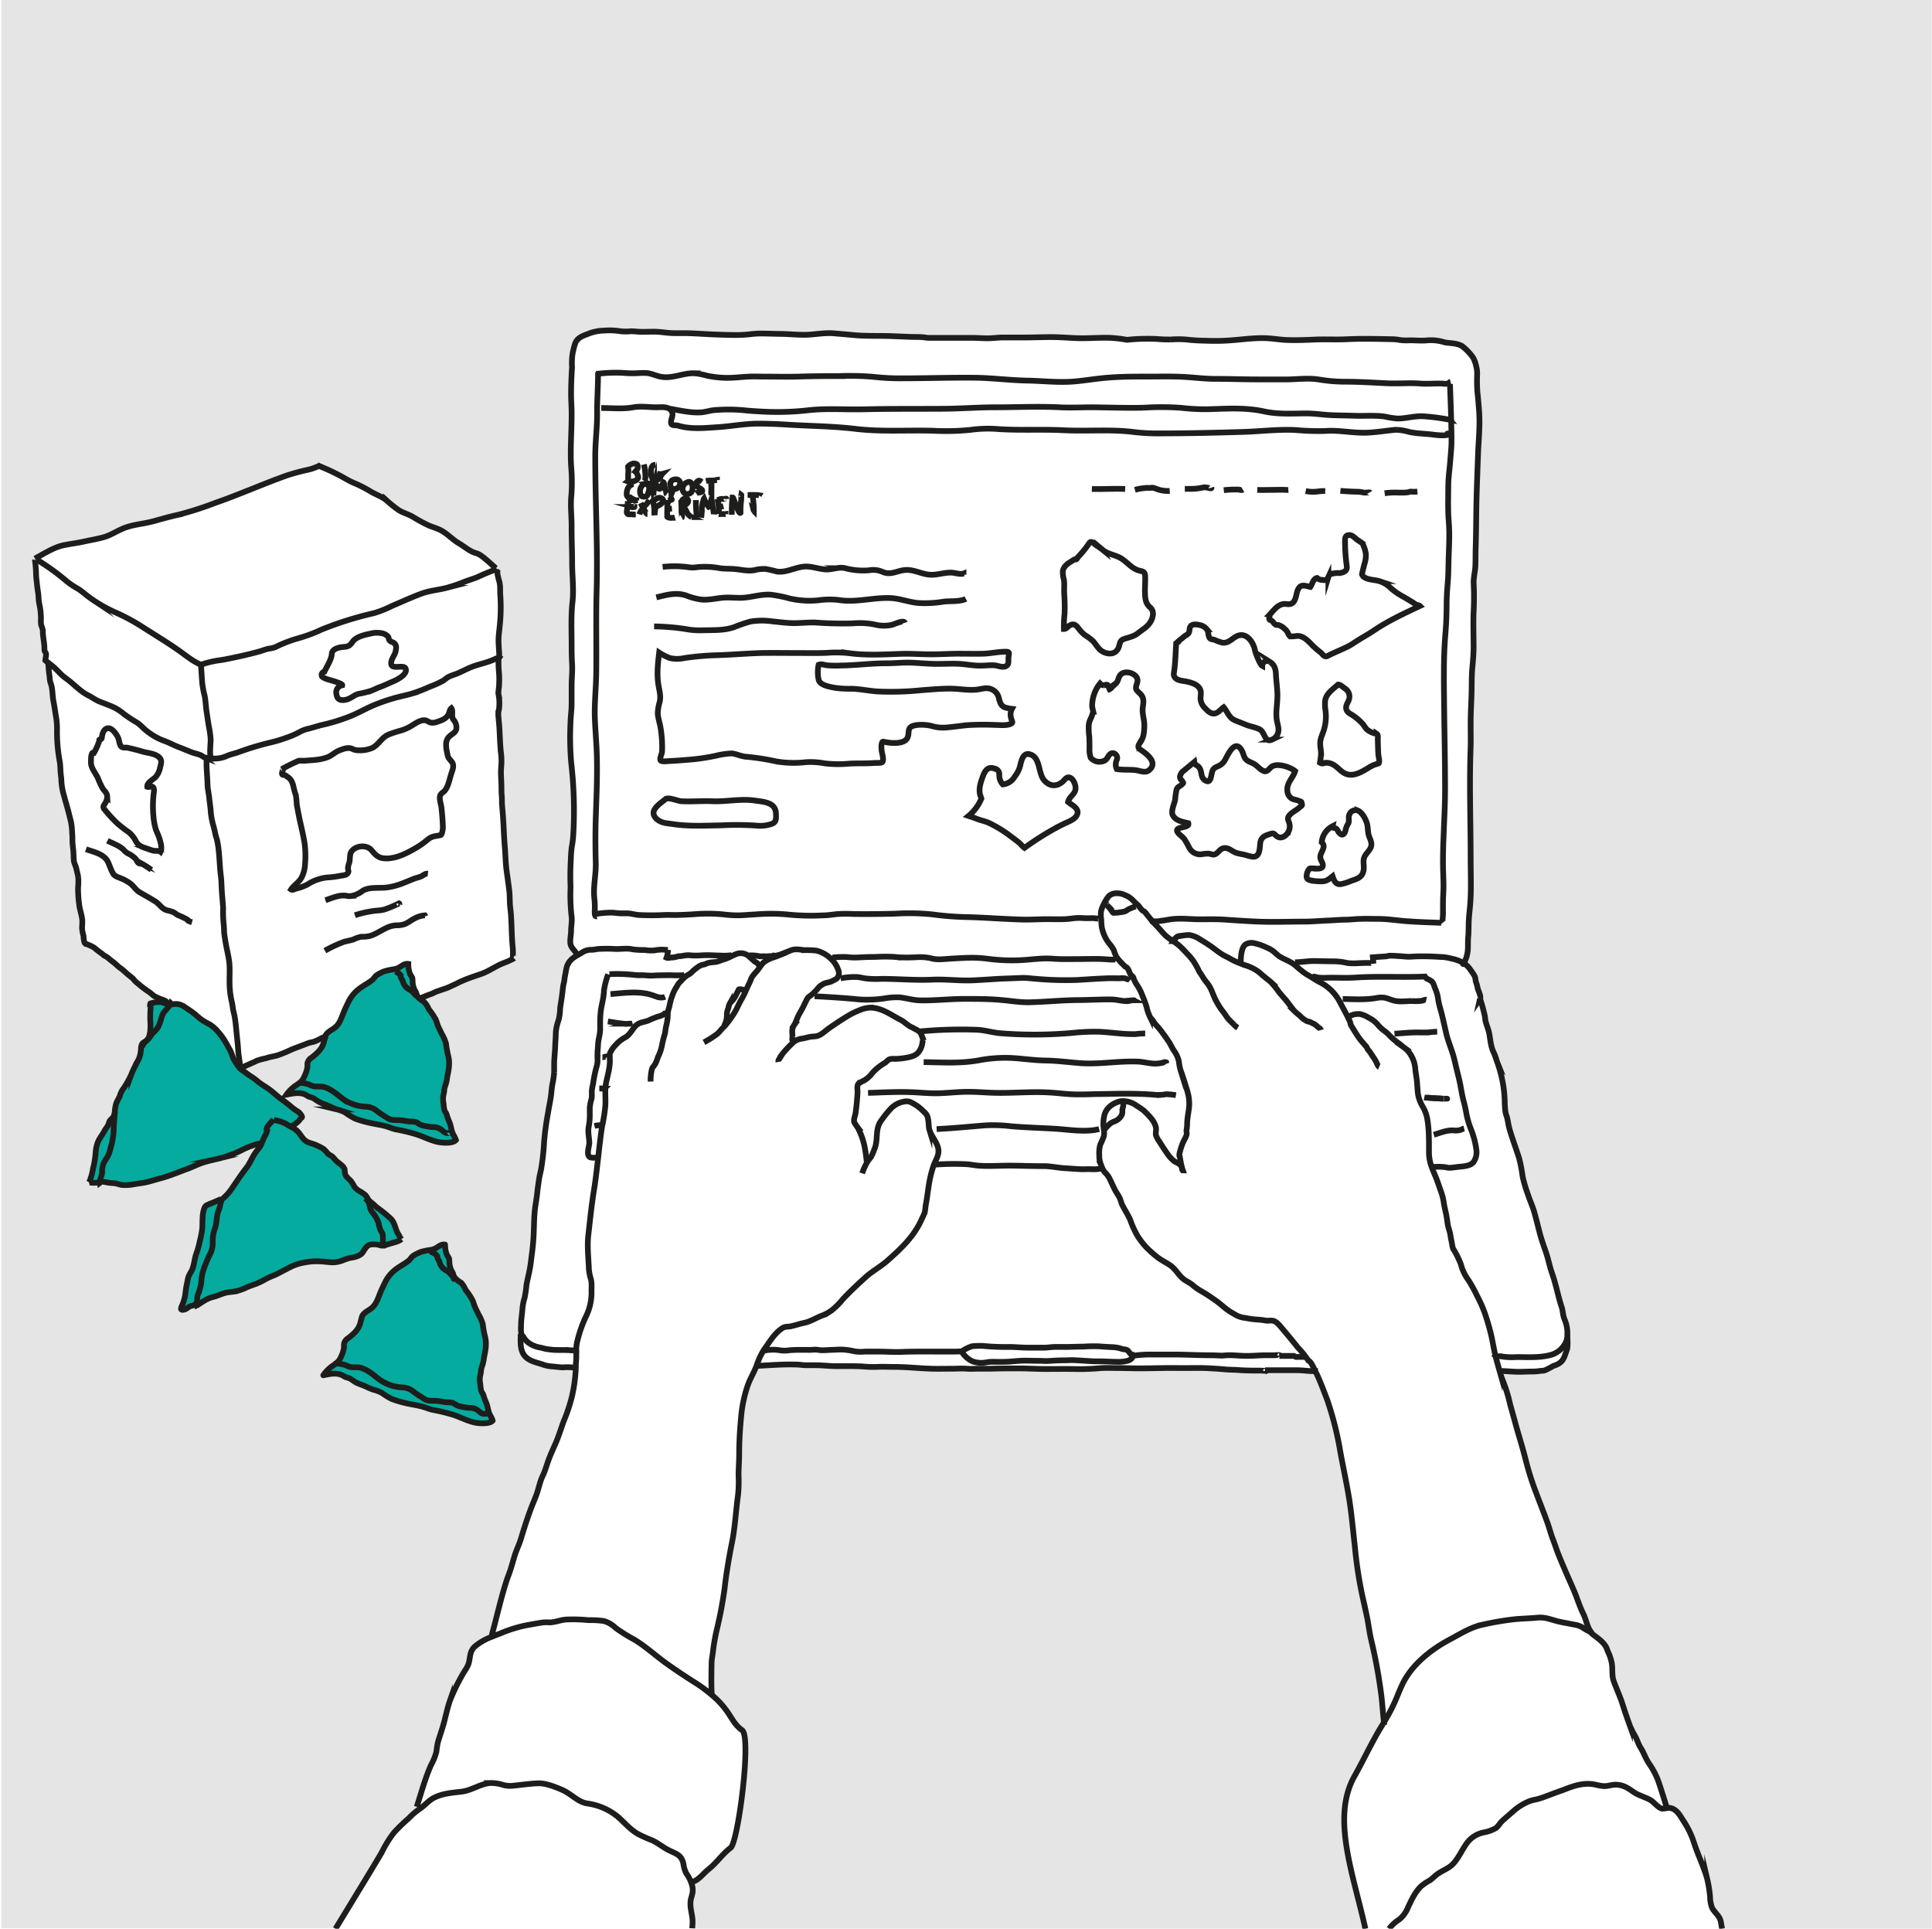 <?xml version="1.0" encoding="UTF-8"?>
<svg width="1152px" height="1150px" xmlns="http://www.w3.org/2000/svg" id="Layer_1" data-name="Layer 1" viewBox="0 0 674.24 673.35">
  <defs>
    <style>.cls-1{fill:#05ab9e;}.cls-2{fill:#e6e5e5;}.cls-3,.cls-4{fill:none;stroke:#1d1d1b;stroke-width:2px;}.cls-3{stroke-miterlimit:10;}.cls-4{stroke-linecap:round;stroke-linejoin:round;}</style>
  </defs>
  <title>BCE-Login account</title>
  <path class="cls-1" d="M168.59,493.59c-.77-.13-1.18-.69-1.77-1.12a4.64,4.64,0,0,0-3-.92,17.27,17.27,0,0,1-2.84-.44,5.86,5.86,0,0,1-1.72-.55,12.16,12.16,0,0,0-1.28-.78,10.58,10.58,0,0,0-2.25-.19c-.89-.07-1.78-.31-2.67-.41-1.11-.13-2.18,0-3.27-.16-1.36-.13-1.95-.77-3-1.43a22,22,0,0,1-2.54-1.75,6.45,6.45,0,0,0-3.66-1.42,15,15,0,0,1-8-2.63c-2-1.52-3.89-3.28-6.36-4.14-1.27-.44-2.43-.19-3.74-.32a5,5,0,0,1-1.67-.62,12.54,12.54,0,0,0-3.58-.67,5.46,5.46,0,0,0,1.65-2.19,11.68,11.68,0,0,0,1.13-3.44c0-.43,0-.86,0-1.28a3,3,0,0,1,1.42-1.93c1.87-1.47,3.65-3,4.27-5.34.17-.7.36-1.38.54-2.08.34-1.43,2.43-2.3,3.46-3.15,1.36-1.13,2.05-3,2.67-4.57s1.46-3.34,2.25-4.94a13,13,0,0,1,3.76-4.19c1.36-1,3-1.8,4.27-2.88.6-.52.92-1.24,1.6-1.69A14.4,14.4,0,0,1,147,437a24.24,24.24,0,0,1,3.39-.69l.23.88a3.77,3.77,0,0,1,1.94,1.39,2.28,2.28,0,0,0,.06.69c.15.44.54.76.68,1.26a4.37,4.37,0,0,0,2.38,3,6.89,6.89,0,0,1,1.81,1.63c.19.25.45.46.63.74l.22-.17a7.8,7.8,0,0,0,2.43,2.05,8,8,0,0,1,1.55,2.5,21.94,21.94,0,0,1,2.5,3.76c.25.56.4,1.19.61,1.77.38,1,.94,2,1.39,3a14.66,14.66,0,0,1,1.52,3.42,31.88,31.88,0,0,0,.75,4.24c.69,2.59.23,4.82-.31,7.38a14,14,0,0,1-.72,3.22,4.59,4.59,0,0,0-.34,1.69c-.09.74-.29,1.46-.4,2.19a9.07,9.07,0,0,0,.16,2.32,13.29,13.29,0,0,0,.34,2.36,5.74,5.74,0,0,0,.55.92,7.54,7.54,0,0,1,.45,1.34c.34,1,.8,1.88,1.08,2.87.22.79.35,1.67.63,2.44,0,0,0,0,0,0l-.69.28c0-.11,0-.14-.09-.12C169.56,493.66,168.88,493.64,168.59,493.59Z"></path>
  <path class="cls-1" d="M158.32,445.74l0,0-.22.17c-.18-.28-.44-.49-.63-.74a6.89,6.89,0,0,0-1.81-1.63,4.37,4.37,0,0,1-2.38-3c-.14-.5-.53-.82-.68-1.26a2.28,2.28,0,0,1-.06-.69,3.77,3.77,0,0,0-1.94-1.39l-.23-.88a6.18,6.18,0,0,0,1.08-.35c1.25-.55,2.21-1.72,3.69-1.47a9.51,9.51,0,0,0,.71,3.75,5.85,5.85,0,0,1,.66,1.06,5.57,5.57,0,0,1,.13,1.42,7.51,7.51,0,0,0,.55,2.46c.19.5.53.92.73,1.41A9.11,9.11,0,0,0,158.32,445.74Z"></path>
  <path class="cls-1" d="M118.78,480c-2-.68-4.09-.18-6.09.22a12.61,12.61,0,0,1,3.2-3.24c.42-.28.83-.59,1.24-.88l0,0a12.54,12.54,0,0,1,3.58.67,5,5,0,0,0,1.67.62c1.31.13,2.47-.12,3.74.32,2.47.86,4.32,2.62,6.36,4.14a15,15,0,0,0,8,2.63,6.45,6.45,0,0,1,3.66,1.42,22,22,0,0,0,2.54,1.75c1.09.66,1.68,1.3,3,1.43,1.09.12,2.16,0,3.27.16.89.1,1.78.34,2.67.41a10.58,10.58,0,0,1,2.25.19,12.16,12.16,0,0,1,1.28.78,5.86,5.86,0,0,0,1.72.55,17.27,17.27,0,0,0,2.84.44,4.64,4.64,0,0,1,3,.92c.59.43,1,1,1.77,1.12.29.05,1,.07,1.17-.13.08,0,.11,0,.09.12l.69-.28c.36.92,1,1.81,1.27,2.75-.94,1.13-4.05,1-5.25.83-3.24-.41-6-2.16-9.15-3.05-2.08-.61-4.11-1.09-6.23-1.49-1.37-.25-2.62-.85-4-1.2-1.64-.46-3.42-.68-5.1-1.06a38.64,38.64,0,0,1-5.42-1.56,21.8,21.8,0,0,1-3.49-2.12,12.35,12.35,0,0,0-2.91-1.12c-1.42-.44-2.7-1.19-4.1-1.7-.65-.25-1.29-.47-1.91-.77a18.46,18.46,0,0,1-2-1.32,7.07,7.07,0,0,0-1.6-.57C120,480.68,119.45,480.2,118.78,480Z"></path>
  <path class="cls-2" d="M117.17,476l0,0c-.41.29-.82.6-1.24.88a12.61,12.61,0,0,0-3.2,3.24c2-.4,4.09-.9,6.09-.22.67.22,1.22.7,1.89.94a7.07,7.07,0,0,1,1.6.57,18.46,18.46,0,0,0,2,1.32c.62.3,1.26.52,1.91.77,1.4.51,2.68,1.26,4.1,1.7a12.35,12.35,0,0,1,2.91,1.12,21.8,21.8,0,0,0,3.49,2.12,38.64,38.64,0,0,0,5.42,1.56c1.68.38,3.46.6,5.1,1.06,1.34.35,2.59.95,4,1.2,2.12.4,4.15.88,6.23,1.49,3.11.89,5.91,2.64,9.15,3.05,1.2.15,4.31.3,5.25-.83-.28-.94-.91-1.83-1.27-2.75,0,0,0,0,0,0-.28-.77-.41-1.65-.63-2.44-.28-1-.74-1.9-1.08-2.87a7.54,7.54,0,0,0-.45-1.34,5.74,5.74,0,0,1-.55-.92,13.29,13.29,0,0,1-.34-2.36,9.07,9.07,0,0,1-.16-2.32c.11-.73.31-1.45.4-2.19a4.59,4.59,0,0,1,.34-1.69,14,14,0,0,0,.72-3.22c.54-2.56,1-4.79.31-7.38a31.88,31.88,0,0,1-.75-4.24,14.66,14.66,0,0,0-1.52-3.42c-.45-1-1-2-1.39-3-.21-.58-.36-1.21-.61-1.77a21.94,21.94,0,0,0-2.5-3.76,8,8,0,0,0-1.55-2.5,7.8,7.8,0,0,1-2.43-2.05l0,0a9.11,9.11,0,0,1-.38-1.15c-.2-.49-.54-.91-.73-1.41a7.51,7.51,0,0,1-.55-2.46,5.57,5.57,0,0,0-.13-1.42,5.85,5.85,0,0,0-.66-1.06,9.51,9.51,0,0,1-.71-3.75c-1.48-.25-2.44.92-3.69,1.47a6.18,6.18,0,0,1-1.08.35A24.24,24.24,0,0,0,147,437a14.4,14.4,0,0,0-2.79,1.36c-.68.45-1,1.17-1.6,1.69-1.3,1.08-2.91,1.86-4.27,2.88a13,13,0,0,0-3.76,4.19c-.79,1.6-1.6,3.26-2.25,4.94s-1.31,3.44-2.67,4.57c-1,.85-3.12,1.72-3.46,3.15-.18.7-.37,1.38-.54,2.08-.62,2.37-2.4,3.87-4.27,5.34a3,3,0,0,0-1.42,1.93c-.06.42,0,.85,0,1.28a11.68,11.68,0,0,1-1.13,3.44A5.46,5.46,0,0,1,117.17,476ZM83.73,401.85a29.1,29.1,0,0,1,5.48-2.25,4.44,4.44,0,0,1,1.57-.28l.31,0c-.53,1.27-1.69,2.36-2.42,3.54-1,1.57-1.67,3.31-2.8,4.78-1.84,2.36-3.51,4.94-5.2,7.39a16.65,16.65,0,0,1-2.19,2.6,9.61,9.61,0,0,0-1.15,1.15l-.26-.2c-1.64.7-3.27,1.44-4.89,2.1a1.82,1.82,0,0,0-1,1.19c-.81,2.13-.56,4.64-.7,6.89a30.65,30.65,0,0,1-.92,4.75,26.71,26.71,0,0,1-1.07,3.9c-.82,2.06-.75,4.25-1.75,6.26a13.79,13.79,0,0,0-1.07,2.05c-.28.82-.37,1.75-.58,2.58-.3,1.36-.42,2.66-.61,4a15.8,15.8,0,0,1-.84,2.93c-.1.26-.75,1.51-.53,1.84s.93.16,1.23.07c.67-.18,1.2-.8,1.83-1.09s1.14-.19,1.69-.59c.23-.19.44-.41.67-.6a1.19,1.19,0,0,0,0,.81l0,.07c1.87-1.16,3.59-2.53,5.72-3,1.49-.35,2.85-1.07,4.32-1.44,1.14-.28,2.25-.32,3.39-.5a17.31,17.31,0,0,0,4-1.41c1.55-.68,3.14-1.1,4.66-1.84a18.36,18.36,0,0,0,1.89-1,29.89,29.89,0,0,1,3.27-1.46c2.1-1,4.1-2.16,6.19-3.16a18.89,18.89,0,0,1,4.7-1.31,19.4,19.4,0,0,1,4.1-.32c1.66,0,3.21.24,4.84.37a10.54,10.54,0,0,0,3.72-.63,14.88,14.88,0,0,1,3.07-1c1.25-.12,3.13-.66,3.93-1.68s1.35-2.6,2.86-2.91a8.32,8.32,0,0,1,2.39,0c.5.08,1,.3,1.45.36h.4a4.93,4.93,0,0,0,1.57-.37c1.6-.57,3.65-.83,4.94-1.83l0-.05a4.54,4.54,0,0,0-.38-.63c-.19-.29-.34-.65-.54-1-1.14-1.64-1.14-3.91-2.62-5.41a43.43,43.43,0,0,0-4.63-3.79c-.71-.53-1.34-1.16-2-1.75a7.26,7.26,0,0,1-1.35-1.25l0-.06a8.1,8.1,0,0,0-1-1.5,13.83,13.83,0,0,0-1.72-1.19,6.26,6.26,0,0,1-2.07-1.67,12.38,12.38,0,0,0-1.21-2c-.41-.46-.91-.83-1.29-1.3a2.49,2.49,0,0,1-.73-1.19,10.2,10.2,0,0,1-.18-1.57c-.37-1.25-2.06-2.12-2.94-3-.5-.49-.9-1.1-1.43-1.54s-1.06-.59-1.5-1a10.92,10.92,0,0,0-1.5-1.61,18.94,18.94,0,0,0-2.57-1.33c-1-.49-2-.64-3-1.09-1.59-.77-2.22-2.31-3.31-3.55a9,9,0,0,0-2.56-1.8,11.36,11.36,0,0,0,2.81-2,9.37,9.37,0,0,1,1.1-1.26c.32-.27-.76-1.68-1.4-2.05a18.1,18.1,0,0,1-2.69-2c-1-.81-2-1.56-3.07-2.34-.62-.45-1.21-.93-1.78-1.41l3.57-.18c2-.38,4.09-.88,6.09-.22.68.24,1.22.71,1.9,1a6.77,6.77,0,0,1,1.6.57,16.91,16.91,0,0,0,2,1.31,17.25,17.25,0,0,0,1.91.76c1.4.53,2.68,1.28,4.11,1.73a12.06,12.06,0,0,1,2.91,1.11,23.59,23.59,0,0,0,3.48,2.12,36.18,36.18,0,0,0,5.43,1.54c1.67.4,3.45.61,5.1,1.06,1.34.37,2.59,1,4,1.22a59.52,59.52,0,0,1,6.24,1.49c3.1.89,5.91,2.63,9.14,3,1.21.16,4.31.31,5.25-.84-.28-.95-.93-1.82-1.28-2.75h0c-.28-.77-.41-1.66-.63-2.44-.28-1-.74-1.9-1.07-2.88a8.71,8.71,0,0,0-.46-1.33,5.68,5.68,0,0,1-.54-.92,12.44,12.44,0,0,1-.34-2.36,8.69,8.69,0,0,1-.16-2.33c.1-.74.31-1.44.39-2.18a4.81,4.81,0,0,1,.34-1.7,14,14,0,0,0,.72-3.22c.55-2.56,1-4.8.31-7.38a36.62,36.62,0,0,1-.75-4.22,14.51,14.51,0,0,0-1.51-3.43c-.46-1-1-2-1.4-3-.21-.59-.35-1.21-.6-1.78a22.45,22.45,0,0,0-2.5-3.75,8.19,8.19,0,0,0-1.56-2.5c-.56-.43-1.15-.74-1.66-1.18l.06-.06c1.36-.45,2.63-1.08,4-1.52.65-.23,1.16-.56,1.78-.81,1.54-.59,3.16-1,4.68-1.69,1-.49,2-.9,3.08-1.46.77-.41,1.58-.72,2.38-1.06,1.84-.76,3.72-1.34,5.59-2,2.68-.94,5-2.69,7.59-3.71.78-.31,1.63-.62,2.39-1a7.9,7.9,0,0,0,1.33-.67l-.13-.31c-.25-.17-.11-1.33-.11-1.61,0-1.11-.1-2.23-.2-3.33-.28-3.46-.25-6.91-.52-10.37-.1-1.44-.32-2.88-.37-4.32,0-1.09,0-2.16-.14-3.25-.24-2.51-.63-5-1-7.56-.37-2.76-.37-5.58-.62-8.38-.22-2.45-.29-4.91-.44-7.36s-.3-4.68-.5-7c-.09-1.13,0-2.27-.13-3.4a20.79,20.79,0,0,1-.09-2.23c0-1.83-.13-3.63-.18-5.46,0-1.17.1-2.33.16-3.51a21.9,21.9,0,0,0-.16-3.71c-.34-3-.37-6-.57-9.07-.08-1.11-.21-2.23-.28-3.36a9.34,9.34,0,0,1-.07-1.58c0-.63.26-1.22.29-1.85a16,16,0,0,0-.15-4.26c-.28-1.31.12-2.47.13-3.78a29.09,29.09,0,0,0-.05-4.28,37.84,37.84,0,0,1-.14-4.88l0-.12.18-.09a1.23,1.23,0,0,0,.25-.28l-.15-.17c0-2-.31-4.15-.24-6.19.06-1.78.36-3.54.5-5.32a59.91,59.91,0,0,0,.12-9.66c-.12-1.34,0-2.71-.16-4.05a16.32,16.32,0,0,0-.47-1.86c-.1-.53-.28-1.08-.34-1.59a6.28,6.28,0,0,1,0-1.57l-.78-.09.34-.16-.12-.24c-1.41-1.15-5-4.78-6.78-5.22-2.24-.54-4.2-2.35-6.19-3.51-2.35-1.37-4.21-3.58-6.66-4.72-1.23-.58-2.58-1-3.83-1.49a52.05,52.05,0,0,1-5.52-3c-1.58-.91-3.33-1.37-4.88-2.29a46.55,46.55,0,0,1-4.53-3.64c-1.54-1.19-3.46-1.83-5.16-2.82a47.7,47.7,0,0,0-5.05-2.67,33.15,33.15,0,0,1-3.84-1.86,66.83,66.83,0,0,0-9.09-4.39l-.13-.21A18.25,18.25,0,0,1,107.5,164a76.41,76.41,0,0,0-7.44,2c-8.41,3-16.57,6.66-25,9.58a115.22,115.22,0,0,1-13.17,4.21c-2.9.63-5.69,1.45-8.56,2.23-3.45.94-7.28,1.11-10.57,2.55-2.12.91-4.06,2.19-6.28,2.88s-4.47,1-6.58,1.48c-1.68.36-3.31.68-5,.93-.81.12-1.66.29-2.47.44-3.57.63-7.33,3.15-10.35,4.72l0,.5a.28.28,0,0,0,0,.09,45.72,45.72,0,0,1,.38,4.66c0,.82.08,1.68.18,2.48.16,1.33.27,2.64.5,4s.15,2.57.4,3.85c.16.85.35,1.71.45,2.57s.14,1.74.19,2.59a11.51,11.51,0,0,0,.06,2.49,13.36,13.36,0,0,1,.55,1.73c.07.47,0,1,.07,1.46.12,1.3.34,2.57.47,3.88.07.62,0,1.23.1,1.84.05.38.24.52.4.82.31.62,0,1.29-.12,2.63.4.34.81.66,1.22,1l-.19.25a39.28,39.28,0,0,0,.44,4.48,10.55,10.55,0,0,0,.27,2c.9,2.14.62,4.48,1.1,6.75.34,1.69.56,3.41.85,5.11a24.75,24.75,0,0,1,.36,4.94,57.07,57.07,0,0,0,1,11.07c.14,1,.17,2,.22,3,.06,1.19.29,2.35.31,3.54a23,23,0,0,0,1,5.45c.49,1.89,1.09,3.75,1.56,5.65l.75,3a22.82,22.82,0,0,1,.44,3.87c.09.95.11,1.89.11,2.86,0,1.24.22,2.43.32,3.66s.06,2.25.18,3.37c.1.9.64,1.74.84,2.65.22,1.08.57,2.17.7,3.29a25,25,0,0,1-.07,3.46,41,41,0,0,0,.38,5.85c.19,1.79.85,3.45,1.06,5.26.13,1.23-.13,2.46,0,3.68a20.89,20.89,0,0,0,.46,2.05c.06.36,0,.67.07,1s.14,1.28.43,1.54a14.53,14.53,0,0,1,3.22,1.41c.43.33.82.69,1.23,1s1.05.79,1.58,1.17c.25.18.44.4.69.58s.65.31.95.53c.59.39,1.14.94,1.71,1.38a15.24,15.24,0,0,1,1.9,1.57,13.47,13.47,0,0,0,1.58,1.24c.56.45,1.08.92,1.62,1.41.71.63,1.47,1.19,2.19,1.81.35.31.6.73.94,1.06.53.51,1.13.94,1.68,1.42a32.54,32.54,0,0,0,3.28,2.41c.6.43,1.13,1,1.75,1.38a14.37,14.37,0,0,0,1.81.86c.39.2,2.29.69,2.51,1.25l-.15.53c-.62-.15-1.19-.49-1.79-.61a9.39,9.39,0,0,0-3.87.47,1.88,1.88,0,0,0-.12,1.08h.22a42.11,42.11,0,0,0-.11,5.72,13.79,13.79,0,0,1,0,1.93,10,10,0,0,1-.41,2.67,3.78,3.78,0,0,1-.81,1.47l-.37.33a5.93,5.93,0,0,0-1,.61c-.78.68-.63,1.89-.75,2.78a9,9,0,0,1-.74,2.85c-.85,1.77-1.86,3.46-2.54,5.3a32.1,32.1,0,0,1-3.19,5.54,9.56,9.56,0,0,0-.84,1.91c-.29.88-.84,1.59-1.16,2.43a9.67,9.67,0,0,0-.54,2.38c-.05.45-.08.91-.11,1.37-.11.29-.2.63-.3.91-.25.64-1,1.09-1.42,1.7s-.35,1.14-.64,1.64c-.4.7-.91,1.27-1.28,2-.58,1.14-1.38,2.14-2,3.27a11.5,11.5,0,0,0-1,4.42c-.13,1.31-.33,2.66-.58,3.94-.13.64-.33,1.24-.41,1.87A19.71,19.71,0,0,1,31,412.7l0,.15a13.51,13.51,0,0,0,3.24,0,3.29,3.29,0,0,0,.56-.15,2.26,2.26,0,0,1,.91-.13c1,.11,1.9.39,2.89.45a10.93,10.93,0,0,1,1.9.19,15.3,15.3,0,0,0,1.85.49,15.14,15.14,0,0,0,4.3-.25c1.44-.25,2.89-.38,4.33-.71,1.69-.38,3.36-.94,5.05-1.38,3.1-.82,6.11-2.13,9.13-3.22,1.83-.66,3.57-1.57,5.42-2.19,1.47-.5,3-.82,4.53-1.2A40.38,40.38,0,0,0,83.73,401.85ZM555.44,570.17l.08-.11.19.11h0c-1.69-1.75-2-4.68-3.09-6.81-1.37-2.76-2.22-5.72-3.45-8.54-1.72-3.94-3.47-7.85-5.09-11.85-.71-1.72-1.25-3.48-1.91-5.22-.78-2-1.27-4-2-6-1.52-4.22-3.21-8.4-4.76-12.62a99.22,99.22,0,0,1-3-9.92c-.61-2.35-1.3-4.79-2-7.13-1.16-3.88-2.19-7.81-3.31-11.73a53.77,53.77,0,0,0-2.38-7.9,33.62,33.62,0,0,1-1.31-3.81l.66,0c2,.09,4,.28,6,.3,1.5,0,3-.1,4.47-.1a19.11,19.11,0,0,0,3.29-.25,6.64,6.64,0,0,0,1.18-.11,11.33,11.33,0,0,0,1.54-.72,15.39,15.39,0,0,0,1.38-.75c.46-.26,1-.34,1.42-.57a5.46,5.46,0,0,0,1.92-1.43,7.89,7.89,0,0,0,1.06-2.23,21.09,21.09,0,0,0,.69-2,20.5,20.5,0,0,0,0-4.07h0a6.36,6.36,0,0,0,0-.77c0-.38,0-.78,0-1.17a12.6,12.6,0,0,0-.89-3.84c-.63-1.38-.63-3.21-1-4.21s-.53-1.67-.78-2.54c-.89-3.22-1.55-6.39-2.67-9.54-.88-2.49-1.33-5.07-2.19-7.54-.77-2.21-1.53-4.33-2.12-6.59-.63-2.43-1.23-4.87-1.91-7.28-.57-2.07-1.52-4-2.16-6a53.27,53.27,0,0,1-1.88-6.28,54.41,54.41,0,0,0-1.24-6.5c-1.1-3.47-2.43-6.85-3.4-10.36-.35-1.25-.48-2.54-.8-3.79-.17-.62-.42-1.22-.55-1.86a30.66,30.66,0,0,1-.28-4,43.66,43.66,0,0,0-2.42-13c-.49-1.23-.75-2.5-1.34-3.7-1.09-2.18-1.18-4.19-1.59-6.53-.26-1.57-.91-3-1.31-4.48-.16-.61-.16-1.28-.28-1.9a57.75,57.75,0,0,0-1.66-6.06c.38-.56-.16-1.79-.34-2.34s-.35-.85-.47-1.32a13.74,13.74,0,0,0-.32-1.38,7.53,7.53,0,0,1-.41-1.38,5.05,5.05,0,0,0-.28-1.39,19.77,19.77,0,0,0-1.53-2.32,7.41,7.41,0,0,0-2.59-2.42c.16-.27.43-.55.58-.78a8.94,8.94,0,0,0,.73-2.13c.49-2,.19-3.95.37-6,.15-1.84.13-3.7.2-5.56.11-2.38.45-4.75.59-7.11.3-4.94.08-10,.08-14.91,0-13-.45-25.94,0-38.9.11-2.81.06-5.62,0-8.41,0-3.5.23-7,.32-10.47.08-3,0-6,.28-8.94.22-2.37.43-4.75.43-7.13,0-4-.16-8.1,0-12.13a101,101,0,0,0,0-10.44c.09-2.36.55-3.92.61-5.66.07-2,0-4,.1-6,.15-5.08.18-10.16.26-15.24.11-5.78.37-11.56.56-17.34.18-5.19.78-10.41.38-15.61-.16-2.13-.32-4.28-.57-6.4a54.21,54.21,0,0,1-.12-6,10,10,0,0,0-.35-3.32,10.46,10.46,0,0,0-1.06-2.88,18.89,18.89,0,0,0-3.38-3.65c-1.69-1.43-4.4-1.31-6.42-1.63a16.09,16.09,0,0,0-6-.74c-2.15.19-4.28,0-6.44,0a16.82,16.82,0,0,1-3.33-.11,14.46,14.46,0,0,0-2.3-.27c-5.38-.13-10.82-.29-16.21,0-3.83.19-7.64-.06-11.46.13-3.13.15-6.27.25-9.4.14-2-.08-4-.39-6.08-.56-4.68-.38-9.53.41-14.19.72a71.69,71.69,0,0,1-8,.09,63.94,63.94,0,0,1-6.92-.42,34.41,34.41,0,0,0-5.47,0c-1.49,0-3,0-4.46-.17a68.39,68.39,0,0,0-10.8.28,44.11,44.11,0,0,0-5.33-.67c-3.32-.15-6.63.11-10,.11s-6.89-.35-10.35-.39-6.73.13-10.1.13c-2.5,0-5,0-7.51,0-1.8,0-3.56.28-5.35.28s-3.67-.15-5.49-.15c-4.45,0-8.92,0-13.39,0h-1.58c-.79,0-1.41-.16-2.2-.23-1.49-.14-3,0-4.54-.12l-6.24-.25c-4.48-.18-8.94.06-13.42-.38-2.24-.21-4.48-.4-6.73-.59-2.92-.27-5.93.28-8.84.46-3.35.19-6.78-.23-10.14-.27-2.18,0-4.34-.1-6.5-.13a28.91,28.91,0,0,0-3.84.25,46.67,46.67,0,0,1-5.91.26c-2.9,0-5.81-.13-8.7-.28s-5.65-.35-8.52-.36h-3.16c-2.44,0-4.82-.53-7.25-.51-1.86,0-3.77.11-5.64,0a23.51,23.51,0,0,0-2.52-.15,16.47,16.47,0,0,1-3.51,0,23.81,23.81,0,0,0-5.72-.24,16.53,16.53,0,0,0-4.89.86c-2.09.86-4.5,1.36-5.31,3.79-.33,1-.53,2-.78,3a22.07,22.07,0,0,0-.25,5.15c-.21,3-.34,6.26-.34,9.58,0,2.11.18,4.19.19,6.28,0,6.24-.54,12.5-.17,18.73a61.79,61.79,0,0,1,.08,10.18c-.38,3.55.14,7.14.09,10.7,0,4.16.19,8.35.18,12.51,0,4.71.63,9.31.12,14-.55,4.88-.3,9.93-.3,14.84,0,2.23,0,4.44.16,6.66.17,2.6-.17,5.19-.16,7.79v6.13c0,2.15-.31,4.25-.38,6.4a105.3,105.3,0,0,0,.23,14.21A145.58,145.58,0,0,1,200,291.7a33.12,33.12,0,0,1-.51,4,43,43,0,0,0-.33,4.38,95.84,95.84,0,0,0-.09,9.59,65.23,65.23,0,0,0,.31,9.89c.33,2-.09,3.54-.13,5.49,0,1.48-.51,3.24-.16,4.73s1.87,2.31,2.2,3.69l.05.07a13.67,13.67,0,0,0-1.4.94,6,6,0,0,0-2.22,3.19c-.25,1-.37,2-.59,3-.19.83-.17,1.61-.39,2.41a15.6,15.6,0,0,0-.36,1.95c-.2,2.19-.55,4.32-.94,6.83a21.31,21.31,0,0,1-.48,4c-.18.51-.33,1-.46,1.47a15,15,0,0,0-.59,3.4c0,1.38-.14,2.75-.19,4.11-.06,2.11-.31,4.16-.38,6.25,0,1.1,0,2.19,0,3.29a32.11,32.11,0,0,1-.65,4.33c-.24,1.42-.3,2.88-.52,4.32-.29,1.9-.7,3.76-1,5.66a97.73,97.73,0,0,0-1.32,9.78,86.26,86.26,0,0,1-1,9.35c-.23,1.31-.6,2.6-.79,3.91-.25,1.67-.49,3.34-.66,5s-.53,3.52-.75,5.29c-.28,2.31-.3,4.59-.39,6.91a81,81,0,0,1-.7,8.93c-.22,1.53-.35,3.06-.62,4.59-.35,2-.88,4.05-1.25,6.08a43.18,43.18,0,0,1-.67,4.56,17.4,17.4,0,0,0-.75,3.84c-.15,2-.5,4-.5,6a10.21,10.21,0,0,0,.11,2.64l-.19.05c0,2.7-.37,5.77,1.63,7.89,1.72,1.79,4.33,2.09,6.55,2.93a13.06,13.06,0,0,0,3.13.53c1.19.11,2.32.29,3.53.3a17.33,17.33,0,0,1,3,0c.26.05,1.16,0,1.45.15,0,.21,0,.4,0,.6a54.4,54.4,0,0,1-1.36,9.49A58.45,58.45,0,0,1,196.7,496c-1,2.57-1.74,5.22-2.84,7.76-.79,1.81-1.62,3.57-2.32,5.42s-1.31,4.14-2.21,6c-1,2.07-1.38,4.36-2.17,6.54-.65,1.78-1.45,3.51-2.09,5.29-1.21,3.28-2.32,6.59-3.28,9.94-.59,2-1.59,4-2.22,6-.71,2.3-1.28,4.59-2.13,6.81-2.08,5.37-4.34,15.54-5.9,21.08l.16.42a20.14,20.14,0,0,0-6,3.41c-1.88,1.72-1.57,3.55-2.16,5.78-.41,1.55-1.53,2.8-2.28,4.23a67.89,67.89,0,0,0-4.32,9c-.86,2.47-1.37,5-2.05,7.57-.64,2.37-1.48,4.66-2.16,7a28.92,28.92,0,0,0-.48,3.15,19.51,19.51,0,0,1-1.87,4.66c-2.1,4.64-3.48,9.79-5,14.6l.79.81a25.36,25.36,0,0,0-3.67,3.2,57,57,0,0,0-5.15,5,39.42,39.42,0,0,0-4.13,6.65c-1.12,2.06-8.18,13.63-16.25,26.87H.31V-.58H674.24V673.35H601.1c-.14-.77-.27-1.54-.4-2.32-.37-2.2-2.15-3.19-3.09-5a11.7,11.7,0,0,1-.69-3.91,44,44,0,0,0-1-6.16c-1-3.81-2.75-7.32-4.06-11-.38-1.08-.72-2.18-1.12-3.25a32.3,32.3,0,0,0-3.37-6.4c-1.14-1.82-2.36-3.92-4.7-4.13a3.25,3.25,0,0,0-.93.07l-.06-.29s-2.29-7.53-3.16-9.79a28,28,0,0,0-2.89-5.33c-1.21-1.76-1.83-3.79-3-5.61-.78-1.25-1.15-2.57-1.83-3.88a33.25,33.25,0,0,1-1.94-3.81c-.88-2.47-1.76-4.93-2.54-7.43-.9-2.89-2.26-5.6-3.22-8.45-.62-1.85-.25-4-.57-5.94a16.69,16.69,0,0,0-1-3.35,10.35,10.35,0,0,1-.6-1.4C560.19,573.38,557.36,571.73,555.44,570.17Z"></path>
  <path class="cls-1" d="M137.82,339.16a3.89,3.89,0,0,1,1.94,1.38,2.43,2.43,0,0,0,.05.71c.15.44.55.76.68,1.25a4.41,4.41,0,0,0,2.38,3,6.26,6.26,0,0,1,1.81,1.62c.19.25.46.47.63.73l.22-.16a3.34,3.34,0,0,0,.77.88c.51.44,1.1.75,1.66,1.18a8.19,8.19,0,0,1,1.56,2.5A22.45,22.45,0,0,1,152,356c.25.57.39,1.19.6,1.78.38,1,.94,2,1.4,3a14.51,14.51,0,0,1,1.51,3.43,36.62,36.62,0,0,0,.75,4.22c.69,2.58.24,4.82-.31,7.38a14,14,0,0,1-.72,3.22,4.81,4.81,0,0,0-.34,1.7c-.08.74-.29,1.44-.39,2.18a8.69,8.69,0,0,0,.16,2.33,12.44,12.44,0,0,0,.34,2.36,5.68,5.68,0,0,0,.54.92,8.71,8.71,0,0,1,.46,1.33c.33,1,.79,1.89,1.07,2.88.22.78.35,1.67.63,2.44h0l-.67.3q0-.17-.09-.12a2,2,0,0,1-1.18.12c-.76-.12-1.17-.69-1.76-1.12a4.77,4.77,0,0,0-3.05-.93,19.32,19.32,0,0,1-2.83-.42,6.29,6.29,0,0,1-1.72-.55c-.43-.22-.84-.61-1.28-.78a10.64,10.64,0,0,0-2.25-.2c-.9-.08-1.78-.3-2.68-.4-1.1-.13-2.17,0-3.26-.16-1.37-.15-2-.78-3-1.43a23,23,0,0,1-2.54-1.76,6.51,6.51,0,0,0-3.66-1.43,14.76,14.76,0,0,1-8-2.61c-2-1.52-3.9-3.28-6.37-4.15-1.26-.44-2.43-.18-3.73-.32a4.76,4.76,0,0,1-1.68-.61,11.77,11.77,0,0,0-3.57-.67,5.35,5.35,0,0,0,1.64-2.21,11.78,11.78,0,0,0,1.14-3.42c0-.43-.05-.86,0-1.28a3,3,0,0,1,1.43-1.94c1.86-1.46,3.64-3,4.26-5.33.15-.6.31-1.19.46-1.77,0-.11.06-.23.08-.33.34-1.41,2.43-2.29,3.46-3.14,1.37-1.12,2.06-3,2.68-4.58s1.45-3.32,2.25-4.92a12.8,12.8,0,0,1,3.76-4.19c1.35-1,3-1.8,4.26-2.88.61-.52.93-1.24,1.61-1.69A12.68,12.68,0,0,1,134.2,339a24.82,24.82,0,0,1,3.41-.69Z"></path>
  <path class="cls-1" d="M35.52,409.29c-.08,1.23-.86,2.19-.72,3.44a3.29,3.29,0,0,1-.56.15,13.51,13.51,0,0,1-3.24,0l0-.15a19.71,19.71,0,0,0,1.26-4.25c.08-.63.28-1.23.41-1.87.25-1.28.45-2.63.58-3.94a11.5,11.5,0,0,1,1-4.42c.59-1.13,1.39-2.13,2-3.27.37-.75.88-1.32,1.28-2,.29-.5.35-1.15.64-1.64s1.17-1.06,1.42-1.7c.1-.28.19-.62.3-.91-.11,1.5-.2,3-.32,4.48a27.54,27.54,0,0,1-.72,6.22c-.35,1.16-.57,2.31-1,3.47S36.5,405,36,406.23A7.82,7.82,0,0,0,35.52,409.29Z"></path>
  <path class="cls-1" d="M139.93,432.56l0,.05c-1.29,1-3.34,1.26-4.94,1.83a4.93,4.93,0,0,1-1.57.37l0-.38a12.81,12.81,0,0,0,0-3.71,7.49,7.49,0,0,0-.68-1.16,9.73,9.73,0,0,1-.67-2.5,11.84,11.84,0,0,0-2.31-3.92c-.71-.93-.77-2.22-1.16-3.28a2.79,2.79,0,0,0-.52-.82l.31-.27a7.26,7.26,0,0,0,1.35,1.25c.68.59,1.31,1.22,2,1.75a43.43,43.43,0,0,1,4.63,3.79c1.48,1.5,1.48,3.77,2.62,5.41.2.31.35.67.54,1A4.54,4.54,0,0,1,139.93,432.56Z"></path>
  <path class="cls-2" d="M441.53,478.58l0-.22c3.76,0,7.51,0,11.27,0,2.09,0,4.12.41,6.19.32v0l.06,0c.38.75.75,1.47,1.09,2.28,1.09,2.56,2.16,5.26,3.13,7.89a113,113,0,0,1,4.52,18c.91,4.89,1.94,9.76,2.8,14.67,1.08,6.1,1.56,12.19,2.27,18.32a146.89,146.89,0,0,0,2.85,18.32c.54,2.23,1,4.48,1.47,6.73.51,2.59.82,5.29,1.44,7.84a184.56,184.56,0,0,1,3.5,19.23c.26,2,.59,6.7.9,9.3-.3.5-.59,1-.89,1.47-3.41,5.58-6.16,11.58-9.36,17.28-8.22,14.55-.41,34.23,3.76,53.32H241.47v-.14c0-.72.1-1.44.11-2.21,0-2.44-1-4.89-.69-7.32.13-1.06.58-2,.71-3.12a6.93,6.93,0,0,0-.58-3.47l.86-.29c2.14-.79,3.66-3,5.51-4.44,2.78-2.22,4.69-5.22,7.59-7.4,2.57-1.92,7.36-38.68,4-41.06-2.4-1.67-3.51-4-5.12-6.38a29.78,29.78,0,0,0-5.55-6l.07-.09c-.22-2.82-.12-7.78-.07-10.59,0-1.45.35-2.86.5-4.3a68,68,0,0,1,1.31-7.5,145.17,145.17,0,0,0,2.74-14.44c.62-5.56,1.59-11.16,2.7-16.64,1-5.29,1.26-10.72,2-16.07a47.81,47.81,0,0,0,.17-6.88c0-2.43.22-4.84.22-7.28,0-4.34.25-8.59.66-12.89A46.34,46.34,0,0,1,261,483.43c.61-1.64,1.47-3.23,2.22-4.82.3-.63.56-1.26.81-1.91l.34.13c4.54-.22,9.12-.6,13.67-.44,1.08,0,2.09.23,3.17.23h3.3c2.47,0,5,.33,7.44.33,3.1,0,6.21-.08,9.29.12a38.17,38.17,0,0,0,4.67.14c2-.11,4.1,0,6.16,0,4.39,0,8.73.51,13.12.63,2.36.07,4.71,0,7.06,0,1.74,0,3.44-.15,5.18,0,1.33.12,2.72,0,4.05,0h.92c1,0,2.08,0,3.11,0,3.38-.11,6.77-.11,10.15-.11,3.06,0,6.1.21,9.16.21,3.32,0,6.63-.05,9.95,0a76.9,76.9,0,0,0,8.72-.25c2.35-.22,4.76-.07,7.14-.08,2.22,0,4.46.11,6.69.11,2.88,0,5.75-.07,8.63-.11,2.49-.05,5,0,7.46,0,2.91,0,5.85-.09,8.76.08,1.84.11,3.68.21,5.51.39,1.55.14,3.11.11,4.65.23s3.17.15,4.73.18S440.08,478.43,441.53,478.58Z"></path>
  <path class="cls-1" d="M157.72,395.26c.35.93,1,1.8,1.28,2.75-.94,1.15-4,1-5.25.84-3.23-.41-6-2.15-9.14-3a59.52,59.52,0,0,0-6.24-1.49c-1.36-.26-2.61-.85-4-1.22-1.65-.45-3.43-.66-5.1-1.06a36.18,36.18,0,0,1-5.43-1.54,23.59,23.59,0,0,1-3.48-2.12,12.06,12.06,0,0,0-2.91-1.11c-1.43-.45-2.71-1.2-4.11-1.73a17.25,17.25,0,0,1-1.91-.76,16.91,16.91,0,0,1-2-1.31,6.77,6.77,0,0,0-1.6-.57c-.68-.25-1.22-.72-1.9-1-2-.66-4.09-.16-6.09.22a12.74,12.74,0,0,1,3.21-3.23c.41-.27.82-.57,1.23-.87l.05,0a11.77,11.77,0,0,1,3.57.67,4.76,4.76,0,0,0,1.68.61c1.3.14,2.47-.12,3.73.32,2.47.87,4.32,2.63,6.37,4.15a14.76,14.76,0,0,0,8,2.61,6.51,6.51,0,0,1,3.66,1.43,23,23,0,0,0,2.54,1.76c1.09.65,1.68,1.28,3,1.43,1.09.12,2.16,0,3.26.16.9.1,1.78.32,2.68.4a10.64,10.64,0,0,1,2.25.2c.44.17.85.56,1.28.78a6.29,6.29,0,0,0,1.72.55,19.32,19.32,0,0,0,2.83.42,4.77,4.77,0,0,1,3.05.93c.59.43,1,1,1.76,1.12a2,2,0,0,0,1.18-.12q.1,0,.09.12Z"></path>
  <path class="cls-1" d="M145.53,347.73l-.22.16c-.17-.26-.44-.48-.63-.73a6.26,6.26,0,0,0-1.81-1.62,4.41,4.41,0,0,1-2.38-3c-.13-.49-.53-.81-.68-1.25a2.43,2.43,0,0,1-.05-.71,3.89,3.89,0,0,0-1.94-1.38l-.21-.88a6.24,6.24,0,0,0,1.06-.34c1.25-.56,2.2-1.72,3.69-1.49a9.4,9.4,0,0,0,.7,3.75,7.16,7.16,0,0,1,.67,1.08,6,6,0,0,1,.13,1.41,7.38,7.38,0,0,0,.54,2.45c.19.52.53.93.74,1.43a7,7,0,0,0,.38,1.15Z"></path>
  <path class="cls-1" d="M128.08,419a2.79,2.79,0,0,1,.52.82c.39,1.06.45,2.35,1.16,3.28a11.84,11.84,0,0,1,2.31,3.92,9.73,9.73,0,0,0,.67,2.5,7.49,7.49,0,0,1,.68,1.16,12.81,12.81,0,0,1,0,3.71l0,.38h-.4c-.5-.06-1-.28-1.45-.36a8.32,8.32,0,0,0-2.39,0c-1.51.31-2,1.85-2.86,2.91s-2.68,1.56-3.93,1.68a14.88,14.88,0,0,0-3.07,1,10.54,10.54,0,0,1-3.72.63c-1.63-.13-3.18-.37-4.84-.37a19.4,19.4,0,0,0-4.1.32,18.89,18.89,0,0,0-4.7,1.31c-2.09,1-4.09,2.19-6.19,3.16a29.89,29.89,0,0,0-3.27,1.46,18.36,18.36,0,0,1-1.89,1c-1.52.74-3.11,1.16-4.66,1.84a17.31,17.31,0,0,1-4,1.41c-1.14.18-2.25.22-3.39.5-1.47.37-2.83,1.09-4.32,1.44-2.13.5-3.85,1.87-5.72,3l0-.07a1.19,1.19,0,0,1,0-.81c0-.16.06-.32.08-.51.06-.58,0-1.14.13-1.71a7.22,7.22,0,0,1,.56-1.6c.18-.47.29-1.06.45-1.56a11.17,11.17,0,0,0,.4-2.38,17.42,17.42,0,0,1,.6-3.41,43,43,0,0,1,2.22-5.5,8.63,8.63,0,0,0,1.15-4.43,12.63,12.63,0,0,1,.81-5.06c.59-1.67.49-3.44.91-5.16.21-.8.59-1.57.8-2.36a14,14,0,0,1,.45-1.94,1.83,1.83,0,0,1,.28-.49,9.61,9.61,0,0,1,1.15-1.15,16.65,16.65,0,0,0,2.19-2.6c1.69-2.45,3.36-5,5.2-7.39,1.13-1.47,1.81-3.21,2.8-4.78.73-1.18,1.89-2.27,2.42-3.54a29.31,29.31,0,0,1,1.28-2.92,3.85,3.85,0,0,0,.56-1.2c0-.32-.09-.56-.07-.88,0-1.16,1.76-2.65,2.47-3.49l.19.18a14.5,14.5,0,0,1,4.11,1.31c.33.22.64.42,1,.61s.49.28.74.42a9,9,0,0,1,2.56,1.8c1.09,1.24,1.72,2.78,3.31,3.55.94.45,2,.6,3,1.09a18.94,18.94,0,0,1,2.57,1.33,10.92,10.92,0,0,1,1.5,1.61c.44.44,1,.63,1.5,1s.93,1.05,1.43,1.54c.88.85,2.57,1.72,2.94,3a10.2,10.2,0,0,0,.18,1.57,2.49,2.49,0,0,0,.73,1.19c.38.47.88.84,1.29,1.3a12.38,12.38,0,0,1,1.21,2,6.26,6.26,0,0,0,2.07,1.67,13.83,13.83,0,0,1,1.72,1.19,8.1,8.1,0,0,1,1,1.5l0,.06Z"></path>
  <path class="cls-2" d="M104.37,378l-.05,0c-.41.3-.82.6-1.23.87a12.74,12.74,0,0,0-3.21,3.23l-3.57.18c-.57-.49-1.16-1-1.75-1.47-1.42-1.16-3.06-2-4.53-3.15A25.06,25.06,0,0,0,88,376.11a21.74,21.74,0,0,1-2.3-1.58c-.66-.53-1.35-.88-1.91-1.39a1.54,1.54,0,0,0,0-.43l.68,0c1.67-.85,3.41-1.51,5.08-2.35a22.32,22.32,0,0,1,3.22-.88c1.36-.49,2.84-.64,4.22-1.08a48,48,0,0,0,4.63-1.92c1.28-.55,2.59-1,3.89-1.5.75-.28,1.48-.59,2.23-.86.54-.17,1.12-.23,1.66-.39a13.86,13.86,0,0,0,2.24-1,10,10,0,0,1,1.29-.59c.12,0,.28,0,.43-.08-.15.58-.31,1.17-.46,1.77-.62,2.36-2.4,3.87-4.26,5.33a3,3,0,0,0-1.43,1.94c-.06.42,0,.85,0,1.28a11.78,11.78,0,0,1-1.14,3.42A5.35,5.35,0,0,1,104.37,378Z"></path>
  <path class="cls-1" d="M95.33,390.85c-.71.84-2.44,2.33-2.47,3.49,0,.32.11.56.07.88a3.85,3.85,0,0,1-.56,1.2,29.31,29.31,0,0,0-1.28,2.92l-.31,0a4.44,4.44,0,0,0-1.57.28,29.1,29.1,0,0,0-5.48,2.25,40.38,40.38,0,0,1-8.62,2.93c-1.5.38-3.06.7-4.53,1.2-1.85.62-3.59,1.53-5.42,2.19-3,1.09-6,2.4-9.13,3.22-1.69.44-3.36,1-5.05,1.38-1.44.33-2.89.46-4.33.71a15.14,15.14,0,0,1-4.3.25,15.3,15.3,0,0,1-1.85-.49,10.93,10.93,0,0,0-1.9-.19c-1-.06-1.91-.34-2.89-.45a2.26,2.26,0,0,0-.91.13c-.14-1.25.64-2.21.72-3.44a7.82,7.82,0,0,1,.47-3.06c.51-1.19,1.45-2.15,1.88-3.38s.62-2.31,1-3.47a27.54,27.54,0,0,0,.72-6.22c.12-1.48.21-3,.32-4.48,0-.46.06-.92.11-1.37a9.67,9.67,0,0,1,.54-2.38c.32-.84.87-1.55,1.16-2.43a9.56,9.56,0,0,1,.84-1.91,32.1,32.1,0,0,0,3.19-5.54c.68-1.84,1.69-3.53,2.54-5.3A9,9,0,0,0,49,366.9c.12-.89,0-2.1.75-2.78a5.93,5.93,0,0,1,1-.61c.1-.08.2-.15.31-.25a.42.42,0,0,0,.06-.08c.07-.06.17-.11.26-.19a2.89,2.89,0,0,0,.52-.53c.47-.57.86-1.29,1.36-1.82a9.42,9.42,0,0,0,1.86-2.15c.27-.57.5-1.26.72-1.86s.45-1.55.72-2.3a7.12,7.12,0,0,1,1.2-1.69,20.76,20.76,0,0,0,1.6-2,7.14,7.14,0,0,0,.8,0,5.08,5.08,0,0,1,2.09,0,6.5,6.5,0,0,1,2.17,1c1,.74,2.13,1.4,3.12,2.19s1.81,1.58,2.78,2.28a29.34,29.34,0,0,0,2.78,1.59,12.85,12.85,0,0,1,2.07,1.69A23.13,23.13,0,0,1,78.65,364c.52.85.94,1.75,1.46,2.58a22.62,22.62,0,0,1,1.09,2.83,26.59,26.59,0,0,0,1.89,3,4.33,4.33,0,0,0,.65.75c.56.51,1.25.86,1.91,1.39a21.74,21.74,0,0,0,2.3,1.58A25.06,25.06,0,0,1,90,377.72c1.47,1.12,3.11,2,4.53,3.15.59.48,1.18,1,1.75,1.47s1.16,1,1.78,1.41c1,.78,2.07,1.53,3.07,2.34a18.1,18.1,0,0,0,2.69,2c.64.37,1.72,1.78,1.4,2.05a9.37,9.37,0,0,0-1.1,1.26,11.36,11.36,0,0,1-2.81,2c-.25-.14-.5-.27-.74-.42s-.64-.39-1-.61A14.5,14.5,0,0,0,95.52,391Z"></path>
  <path class="cls-1" d="M77.33,418.8a1.83,1.83,0,0,0-.28.49,14,14,0,0,0-.45,1.94c-.21.79-.59,1.56-.8,2.36-.42,1.72-.32,3.49-.91,5.16a12.63,12.63,0,0,0-.81,5.06,8.63,8.63,0,0,1-1.15,4.43,43,43,0,0,0-2.22,5.5,17.42,17.42,0,0,0-.6,3.41,11.17,11.17,0,0,1-.4,2.38c-.16.5-.27,1.09-.45,1.56a7.22,7.22,0,0,0-.56,1.6c-.09.57-.07,1.13-.13,1.71,0,.19-.06.35-.08.51-.23.19-.44.41-.67.6-.55.4-1.1.33-1.69.59S65,457,64.3,457.19c-.3.09-1,.17-1.23-.07s.43-1.58.53-1.84a15.8,15.8,0,0,0,.84-2.93c.19-1.37.31-2.67.61-4,.21-.83.3-1.76.58-2.58a13.79,13.79,0,0,1,1.07-2.05c1-2,.93-4.2,1.75-6.26a26.71,26.71,0,0,0,1.07-3.9,30.65,30.65,0,0,0,.92-4.75c.14-2.25-.11-4.76.7-6.89a1.82,1.82,0,0,1,1-1.19c1.62-.66,3.25-1.4,4.89-2.1Z"></path>
  <path class="cls-1" d="M52.42,351.39H52.2a1.88,1.88,0,0,1,.12-1.08,9.39,9.39,0,0,1,3.87-.47c.6.12,1.17.46,1.79.61l.16,0a5.69,5.69,0,0,0,1.22.13,20.76,20.76,0,0,1-1.6,2,7.12,7.12,0,0,0-1.2,1.69c-.27.75-.44,1.55-.72,2.3s-.45,1.29-.72,1.86a9.42,9.42,0,0,1-1.86,2.15c-.5.53-.89,1.25-1.36,1.82a2.89,2.89,0,0,1-.52.53c-.09.08-.19.13-.26.19a3.78,3.78,0,0,0,.81-1.47,10,10,0,0,0,.41-2.67,13.79,13.79,0,0,0,0-1.93A42.11,42.11,0,0,1,52.42,351.39Z"></path>
  <path class="cls-3" d="M483.15,602.11c0-.24-.07-.52-.11-.83-.31-2.6-.64-7.27-.9-9.3a184.56,184.56,0,0,0-3.5-19.23c-.62-2.55-.93-5.25-1.44-7.84-.46-2.25-.93-4.5-1.47-6.73a146.89,146.89,0,0,1-2.85-18.32c-.71-6.13-1.19-12.22-2.27-18.32-.86-4.91-1.89-9.78-2.8-14.67a113,113,0,0,0-4.52-18c-1-2.63-2-5.33-3.13-7.89-.34-.81-.71-1.53-1.09-2.28l-.35-.72c-.38-.78-1.21-2.69-2.09-3-.23-.37-.57-.82-.94-1.34a29.82,29.82,0,0,0-2.69-3.17c-1.88-2.4-3.75-4.61-5.65-6.87-.83-1-1.92-2.37-3.23-2.54-.71-.11-1.46.07-2.16,0a26.53,26.53,0,0,0-2.94-.37,26.32,26.32,0,0,1-4.16-.55,8.94,8.94,0,0,1-3.24-.89c-1-.58-2.08-1.15-3-1.81-1.64-1.15-3-2.57-4.74-3.68a50.23,50.23,0,0,0-4.33-2.83,19.23,19.23,0,0,1-3.41-2.37c-1.11-.93-2.47-1.38-3.58-2.44-1.45-1.37-2.3-3-3.93-4.22-1.38-1-2.93-1.71-4.31-2.71a39.66,39.66,0,0,1-4-3.48,25.59,25.59,0,0,1-3.4-4.38,32.36,32.36,0,0,1-2.44-5.4c-.81-1.86-1.93-3.5-2.82-5.31-.4-.8-.53-1.69-.93-2.48-.5-1-1.19-1.9-1.69-2.91S388,413.05,387.5,412a9.37,9.37,0,0,0-.95-1.68c-.37-.51-.84-.86-1.22-1.39a5.84,5.84,0,0,1-.62-1.13c-.21-.48-.37-1-.55-1.4a8.15,8.15,0,0,1-.51-3.25,9.8,9.8,0,0,1,.37-3.59,27.51,27.51,0,0,0,1.23-2.89,6.19,6.19,0,0,0,0-2.27.69.69,0,0,1,0-.2l-.09-.5a12.8,12.8,0,0,1,.19-4c.5-2.48,2.24-4,4.49-4.89a5.46,5.46,0,0,1,2.11-.4h.27a8.2,8.2,0,0,1,4.54,1.66,26.24,26.24,0,0,1,2.35,1.59,25.45,25.45,0,0,1,2.68,2.8,7.83,7.83,0,0,1,1.63,3.1c.18.88-.15,1.84,0,2.7a6.91,6.91,0,0,0,1.09,2.08c.92,1.45,1.85,2.94,2.85,4.35a11.78,11.78,0,0,0,2.59,2.81,9.76,9.76,0,0,1,2,1.16,2.28,2.28,0,0,1,.59,1.14,1.36,1.36,0,0,0,0,.17c.15.52.62,1.13.6,1.63"></path>
  <path class="cls-3" d="M412.73,408.77c-.07-.32-.15-.64-.2-1-.3-1.28-.55-2.57-.75-3.88-.36-.42-.06-1.5.08-2a20.1,20.1,0,0,1,1.27-3.56,11.89,11.89,0,0,0,1-2.12c.15-.56-.1-1.23,0-1.82a12.07,12.07,0,0,0,.19-1.82c0-2.19.54-4.31.72-6.44a14.94,14.94,0,0,0-.5-4.69c-.12-.43-.24-.84-.35-1.24-.7-2.13-1.28-4.25-2.08-6.33a16.28,16.28,0,0,1-.67-3.39,10.54,10.54,0,0,0-1.8-3.8c-.66-1-1.11-2.16-1.81-3.12-.48-.69-.94-1.46-1.48-2.12a34.42,34.42,0,0,0-3-3.76,5.82,5.82,0,0,1-.89-1.27c-.32-.48-.82-.91-1.1-1.39a15.56,15.56,0,0,1-1.19-3.46,33.33,33.33,0,0,0-1.4-3.81c-.16-.41-.33-.82-.5-1.24a16.48,16.48,0,0,0-1.61-2.87,11.77,11.77,0,0,1-1.05-2.1l0-.12c-.25-.68-.66-.69-1-1.18-.52-.69-.7-2.35-1.89-2.76-.69-.69-1.43-1.4-2.09-2.16a11.09,11.09,0,0,1-1.07-1.43,14.45,14.45,0,0,1-.81-2.1,9.8,9.8,0,0,0-1.3-2,13,13,0,0,1-2.24-3.72,16.44,16.44,0,0,1-.68-2.33,23.61,23.61,0,0,1-.18-2.66,11.61,11.61,0,0,1-.13-2.56,6.6,6.6,0,0,1,.44-1.62,15.15,15.15,0,0,1,.81-1.73,11.63,11.63,0,0,1,1.62-2.44,4.09,4.09,0,0,1,2.64-.87,6.11,6.11,0,0,1,2.88.62,7.59,7.59,0,0,1,2.36,1.42c.61.55,1.1,1.15,1.72,1.69l.29.25a5.05,5.05,0,0,1,.75.84,7.23,7.23,0,0,0,.94,1.13c.24.21.56.3.81.5a11.49,11.49,0,0,1,1,1.25c.62.68,1.14,1.44,1.74,2.12a4.38,4.38,0,0,0,.41.45c1.4,1.4,2.66,2.92,4,4.33a18.2,18.2,0,0,0,2.81,2.1,16.75,16.75,0,0,1,1.84,1.35c1.21,1,2.29,2.25,3.4,3.4a21.09,21.09,0,0,1,1.94,2.37,22.32,22.32,0,0,1,1.17,2c.39.62.58,1.31,1,1.87.75,1,1.32,2.22,2.14,3.17a11.82,11.82,0,0,1,2.06,3.41c.36.87.69,1.74,1.09,2.59a26.69,26.69,0,0,0,1.72,3c.53.87,1.25,1.65,1.82,2.49a16.88,16.88,0,0,0,1.09,1.53c.65.7,1.35,1.34,2,2a5.17,5.17,0,0,0,1.31,1.07"></path>
  <path class="cls-3" d="M409.17,328.91c.09-.1.18-.23.28-.35a4.25,4.25,0,0,1,1.62-1.66,2.46,2.46,0,0,1,.57-.13c.31-.06.64-.08,1-.12a13,13,0,0,1,2.5-.21,9.39,9.39,0,0,1,3.81,1.59c1.17.68,2.3,1.41,3.41,2.16,1.89,1.29,3.57,2.84,5.67,3.81,1.13.53,2.18,1.26,3.34,1.72l.76.31c.77.31,1.55.64,2.33.91a15.82,15.82,0,0,1,4.58,2.18c.62.47,1.19,1,1.8,1.51.91.78,1.89,1.48,2.78,2.29a27.42,27.42,0,0,1,2.75,3.4c.76.94,1.6,1.85,2.38,2.76,1,1.22,1.91,2.53,2.92,3.77a20.74,20.74,0,0,0,2,1.73,8.59,8.59,0,0,0,2.64,2c.24.08.47.05.71.12a7.45,7.45,0,0,1,.75.37c.37.19.73.31,1.09.54a13.56,13.56,0,0,1,1.13.93c.35.28.93.61,1.06,1.07"></path>
  <path class="cls-3" d="M433,335.9c.13-1.56.09-5.11,1.81-6.24a4.16,4.16,0,0,1,3-.37,20.87,20.87,0,0,1,4.39,1.56,10.14,10.14,0,0,1,2.42,1.41,23.44,23.44,0,0,0,2,1.69,24.49,24.49,0,0,0,2.28,1.17c.6.28,1.22.6,1.82.95a10.71,10.71,0,0,1,1.66,1.21,33.34,33.34,0,0,0,3.21,2.59c.7.48,1.48.88,2.2,1.33l.18.12c.85.52,1.69,1.09,2.6,1.54A16,16,0,0,1,467.2,349c.93,1.68,1.81,3.38,2.71,5.06.17.34.34.69.5,1a10.2,10.2,0,0,0,.54,1.1,6,6,0,0,1,.5,1.63c1,1.62,2,3.37,3.13,4.88.74,1,1.56,1.84,2.33,2.77.17.22.26.56.42.81s.46.55.68.85c.41.56.78,1.16,1.16,1.75a18.51,18.51,0,0,1,1.07,1.69c.25.47.69,1.75,1.14,1.94"></path>
  <path class="cls-3" d="M470.6,355a7.11,7.11,0,0,1,3-1c.34,0,.67,0,1,0a9.85,9.85,0,0,1,3.1,1.3,9.57,9.57,0,0,1,3.28,2.56,14,14,0,0,0,1.74,1.7,18.65,18.65,0,0,1,1.7,1.35,21.64,21.64,0,0,0,3.71,3.27c.62.38,1.1.91,1.69,1.35a11.66,11.66,0,0,1,1.48,1.25,10.73,10.73,0,0,1,2.69,6.65c.17,1.42.45,2.83.58,4.27s.19,2.94.37,4.39a13.35,13.35,0,0,0,1.7,4.38,12.7,12.7,0,0,1,1.53,4.17,40.65,40.65,0,0,1,.53,5.59c.07,1.87.06,3.73.06,5.63a14.84,14.84,0,0,0,.79,5.13c.06.18.12.35.19.53.43,1.16.91,2.26,1.4,3.43.72,1.73,1.23,3.51,1.9,5.26a19,19,0,0,1,.86,3.5c.22,1.53.62,3,.92,4.56.25,1.25.35,2.52.61,3.77.22,1,.62,1.92.77,2.93s.32,1.85.51,2.79c.12.52.24,2.16.85,2.77a35.79,35.79,0,0,1,2.24,4.57c.18.51.29,1,.47,1.53a16.54,16.54,0,0,0,2.21,4.2,51.31,51.31,0,0,1,3.11,5.63,44.37,44.37,0,0,1,2.81,6.4c.81,2.46,1.56,4.95,2.13,7.47s.93,5,1.55,7.47l.26,1c.37,1.31.72,2.6,1.09,3.89a33.62,33.62,0,0,0,1.31,3.81,53.77,53.77,0,0,1,2.38,7.9c1.12,3.92,2.15,7.85,3.31,11.73.7,2.34,1.39,4.78,2,7.13a99.22,99.22,0,0,0,3,9.92c1.55,4.22,3.24,8.4,4.76,12.62.7,2,1.19,4,2,6,.66,1.74,1.2,3.5,1.91,5.22,1.62,4,3.37,7.91,5.09,11.85,1.23,2.82,2.08,5.78,3.45,8.54,1.06,2.13,1.4,5.06,3.09,6.81"></path>
  <path class="cls-3" d="M171.54,570.92c1.56-5.54,3.82-15.71,5.9-21.08.85-2.22,1.42-4.51,2.13-6.81.63-2,1.63-4,2.22-6,1-3.35,2.07-6.66,3.28-9.94.64-1.78,1.44-3.51,2.09-5.29.79-2.18,1.17-4.47,2.17-6.54.9-1.88,1.47-4.06,2.21-6s1.53-3.61,2.32-5.42c1.1-2.54,1.88-5.19,2.84-7.76a58.45,58.45,0,0,0,2.81-8.41,54.4,54.4,0,0,0,1.36-9.49c0-.2,0-.39,0-.6,0-1.32.19-2.63.19-4,0-.66,0-1.35,0-2a12.35,12.35,0,0,1,.25-2.92,44.31,44.31,0,0,1,3.24-9.29,18.94,18.94,0,0,0,1.81-9.05,15.59,15.59,0,0,0-.11-3.42,19.3,19.3,0,0,1-.78-3.57c-.14-4.12-.67-8.09-.2-12.22.6-5.28,1.13-10.54,2-15.82.6-3.74,1-7.51,1.45-11.28.37-3.35.74-6.7,1.22-10,.05-.35.11-.69.17-1a57.91,57.91,0,0,0,1.11-7.18c.09-1.88-.08-3.79,0-5.67a13.28,13.28,0,0,1,.27-2.27c.56-2.67,1.48-5.61,1.26-8.36,0-.18,0-.34,0-.49a2.52,2.52,0,0,1,0-1.19,10.07,10.07,0,0,1,2.15-3.12,11.3,11.3,0,0,1,3.15-2.5c1.6-.86,2.33-2.48,3.45-3.79a4.58,4.58,0,0,1,1.06-.92c1.07-.67,2.25-.7,3.6-1.21a32.81,32.81,0,0,1,3.54-1.44,4.83,4.83,0,0,0,2.25-1.06c.11,0,.17,0,.17.12a.31.31,0,0,0,0,.07"></path>
  <path class="cls-3" d="M248.36,591.39c-.22-2.82-.12-7.78-.07-10.59,0-1.45.35-2.86.5-4.3a68,68,0,0,1,1.31-7.5,145.17,145.17,0,0,0,2.74-14.44c.62-5.56,1.59-11.16,2.7-16.64,1-5.29,1.26-10.72,2-16.07a47.81,47.81,0,0,0,.17-6.88c0-2.43.22-4.84.22-7.28,0-4.34.25-8.59.66-12.89A46.34,46.34,0,0,1,261,483.43c.61-1.64,1.47-3.23,2.22-4.82.3-.63.56-1.26.81-1.91a24.54,24.54,0,0,1,2.49-5.38,1.64,1.64,0,0,1,.14-.22c1.9-2.62,3.62-5.72,6.43-7.47.91-.58,1.75-.37,2.84-.6,1.6-.34,3.11-.87,4.73-1.21,2.32-.49,4.25-1.84,6.47-2.63a13.65,13.65,0,0,0,3.12-1.75,24.59,24.59,0,0,0,3.85-3.85c2.5-2.68,5.23-5.22,7.95-7.69,2.38-2.16,5.25-3.66,7.66-5.8,4.85-4.29,9.37-8.55,12-14.58a22.53,22.53,0,0,0,1-2.23,21.57,21.57,0,0,0,.31-2.3c.53-2.81.84-5.64,1.32-8.47a41.93,41.93,0,0,1,1.43-5.5,2.45,2.45,0,0,1,.17-.45c.55-1.4,1.4-2.72,1.55-4.24.28-2.92-2.39-5.27-3.15-7.92a4.45,4.45,0,0,1-.19-1.09c-.24-4.1-.72-4.22-2-5.45a14.85,14.85,0,0,0-4.6-3.19,3.76,3.76,0,0,0-1.22-.19,8.32,8.32,0,0,0-5.63,2.73,38.81,38.81,0,0,0-3.45,4.38c-1.92,3-.72,6.49-2.14,9.65a18.1,18.1,0,0,1-1.16,2.67c-.32.49-.78.9-1.1,1.4-.12.19-.24.4-.35.62a21.22,21.22,0,0,0-1.63,3.69"></path>
  <path class="cls-3" d="M302.51,405.89c-.43-3.63-.72-6.44-2-9.64-.35-.87-.75-1.74-1.15-2.55a19.14,19.14,0,0,1-1.23-1.85c-.34-1,.32-2.38.44-3.29.19-1.37.37-2.81.47-4.19.07-1,.19-1.93.21-2.9v-.39c0-.78-.24-2.06.3-2.7a8.71,8.71,0,0,1,2-1.16,10.19,10.19,0,0,0,2.92-2.67,18,18,0,0,1,4.31-3.47c.55-.34,1-1,1.59-1.25a4.21,4.21,0,0,1,1.68-.16,24.18,24.18,0,0,0,4.73-.49c1.66-.34,3.12-.79,4.07-2.28a6.58,6.58,0,0,0,1-2.5,8.15,8.15,0,0,1,.34-1.6.34.34,0,0,1,.12-.16"></path>
  <path class="cls-3" d="M322.25,363.09c0-.1-.07-.2-.1-.29-.31-.88-.68-1.72-1.07-2.57-.34,0-.71-.49-1.06-.63-.66-.3-1.24-.7-1.9-1-1.42-.62-2.45-1.85-3.82-2.54-3.34-1.71-6.56-4.22-10.5-4.28a10.23,10.23,0,0,0-3.63.81,25.56,25.56,0,0,0-3.92,1.86c-2.36,1.39-4.64,2.93-6.88,4.47-1.3.9-2.68,2.36-4.22,2.77-.78.2-1.59.13-2.39.28-1,.17-1.91.48-2.89.63a5.64,5.64,0,0,0-2.88,1.15c-.12.1-.24.2-.36.32-.6.6-1.2,1.15-1.78,1.78s-1.13,1.2-1.64,1.87a9.38,9.38,0,0,0-.8,1.24c-.35.58-.91,1.06-.79,1.78"></path>
  <path class="cls-3" d="M227,377.59a17.67,17.67,0,0,1,.34-3.78,3.22,3.22,0,0,1,.35-1.1,13.32,13.32,0,0,0,1-1.37,24.11,24.11,0,0,0,.9-2.35A15.68,15.68,0,0,0,231,364.8a35.94,35.94,0,0,1,1-3.94c.17-.76.19-1.54.37-2.31.11-.56.26-1.1.36-1.66A15.06,15.06,0,0,0,233,354v-.1a7.87,7.87,0,0,1,.43-2.07c.29-1.12.47-2.29.85-3.4l.18-.48a13.35,13.35,0,0,1,1.47-3.19c.32-.47.57-1,.92-1.46s.81-.81,1.18-1.25c.16-.19.34-.38.51-.56a10.2,10.2,0,0,1,1.9-1.36,6.43,6.43,0,0,0,1.35-1.14,13,13,0,0,1,1.41-1.14,6.07,6.07,0,0,1,1.53-.91c.46-.17,1-.18,1.41-.37a5.45,5.45,0,0,1,1.55-.52c.53-.07,1-.13,1.57-.16a5.84,5.84,0,0,0,1.8-.42c.73-.3,1.5-.5,2.24-.77a19.26,19.26,0,0,0,2.06-.93c.47-.23,1-.47,1.46-.67a4.38,4.38,0,0,1,4.31.59l.08.08,1.95,1.74c.29.28.69.41,1,.68s.54.75,1.2.89"></path>
  <path class="cls-3" d="M245.63,363.89a33.68,33.68,0,0,0,4.6-2.91c.75-.63,1.32-1.46,2-2.13a14.12,14.12,0,0,0,1-1.05A39.11,39.11,0,0,0,256,354c1.09-1.62,1.75-3.49,2.75-5.15a27.5,27.5,0,0,0,1.54-3.07c.37-.82.72-1.65,1.14-2.46s.6-1.55,1-2.26a17,17,0,0,1,1.59-1.93c.52-.6,1-1.33,1.47-2a6.32,6.32,0,0,1,1.41-1.46,13.43,13.43,0,0,1,1.33-.76c.85-.43,1.76-.64,2.64-1l.65-.26,1.91-.74c.85-.32,1.62-.78,2.47-1.1a5.3,5.3,0,0,1,2.09-.37c.93,0,1.81.19,2.72.27a31.62,31.62,0,0,1,4.13.16,10.92,10.92,0,0,1,4.93,2.67c.2.18.39.39.58.58a8.79,8.79,0,0,1,2.06,3.22,3.26,3.26,0,0,1,.28,2.07,3.43,3.43,0,0,1-.5,1,2.13,2.13,0,0,1-.26.26,9.22,9.22,0,0,1-1.38.75c-1.11.68-2.34.53-3.43,1.22-.28.18-.57.34-.84.52a8.68,8.68,0,0,0-1.29,1.41c-.55.57-1.12,1.15-1.71,1.68l-.72.53a3,3,0,0,0-.66.57,6.37,6.37,0,0,0-.63,1.15c-.27.48-.5,1-.74,1.51-.6,1.26-1.35,2.46-2,3.72-.47,1-.78,2.1-1.33,3a4,4,0,0,0-.75,2.37c0,.6.1,1.18.08,1.78a5,5,0,0,0,0,1.54"></path>
  <path class="cls-3" d="M260.25,345.78c-.19-.08-2-.59-2.39-.37-.16.09-.19.26-.28.44-.24.5-.49,1-.74,1.48a10.26,10.26,0,0,1-1,1.65c-.34.46-.79.79-1.13,1.26a4.2,4.2,0,0,0-.52,1.59,8,8,0,0,0-.56,2,7.68,7.68,0,0,1-.72,3.82.4.4,0,0,0,.36.19.16.16,0,0,0,.1,0"></path>
  <line class="cls-3" x1="260.25" y1="345.78" x2="260.27" y2="345.78"></line>
  <path class="cls-3" d="M476.55,673.35c-4.17-19.09-12-38.77-3.76-53.32,3.2-5.7,5.95-11.7,9.36-17.28.3-.48.59-1,.89-1.47a60.77,60.77,0,0,0,4.07-7.73c.69-1.66,1.44-3.53,2.23-5.25,3.16-6.88,9.81-12.22,16.34-15.74,3.78-2,7.5-4.44,11.77-5.36a105.31,105.31,0,0,1,10.74-1.85c2.82-.31,5.64-.32,8.47-.6s4.92.81,7.45,1.37c1.94.42,3.91.76,5.88,1.16a6.52,6.52,0,0,1,2.53,1c1,.69,2,1.12,3,1.78l.19.11"></path>
  <path class="cls-3" d="M555.44,570.17c1.92,1.56,4.75,3.21,5.55,5.78a10.35,10.35,0,0,0,.6,1.4,16.69,16.69,0,0,1,1,3.35c.32,2,0,4.09.57,5.94,1,2.85,2.32,5.56,3.22,8.45.78,2.5,1.66,5,2.54,7.43a33.25,33.25,0,0,0,1.94,3.81c.68,1.31,1,2.63,1.83,3.88,1.14,1.82,1.76,3.85,3,5.61a28,28,0,0,1,2.89,5.33c.87,2.26,3.16,9.79,3.16,9.79"></path>
  <path class="cls-3" d="M484.86,673.35a12.18,12.18,0,0,1,3.4-3.14,10.25,10.25,0,0,0,3.2-4.37c1.25-2.63,2.35-5.11,4.47-7.26a18.73,18.73,0,0,1,3.15-2.13c.94-.66,1.7-1.52,2.63-2.18,1.65-1.19,3.94-2,5.34-3.44,2.14-2.19,3.36-5.37,5.26-7.79a9.66,9.66,0,0,1,5.48-3.29,13.15,13.15,0,0,0,4.3-1.53c1-.72,1.48-1.86,2.41-2.66,1.45-1.28,2.92-2.56,4.38-3.83a19.71,19.71,0,0,1,4.94-2.91,13.89,13.89,0,0,1,2.44-.63c2.57-.63,5-1.79,9.17-3.21,3.38-1.32,6.41-2.48,10-2.16,1.53.14,3,.71,4.53.74,1.31,0,2.55-.47,3.86-.5,2.54,0,4.17,1,6.16,2.41s4,1.79,6,2.9c1.27.67,2.68,2.67,4,3a4.35,4.35,0,0,0,1.73-.15,3.25,3.25,0,0,1,.93-.07c2.34.21,3.56,2.31,4.7,4.13a32.3,32.3,0,0,1,3.37,6.4c.4,1.07.74,2.17,1.12,3.25,1.31,3.67,3,7.18,4.06,11a44,44,0,0,1,1,6.16,11.7,11.7,0,0,0,.69,3.91c.94,1.84,2.72,2.83,3.09,5,.13.78.26,1.55.4,2.32"></path>
  <path class="cls-3" d="M516.47,348.23l.13.44a57.75,57.75,0,0,1,1.66,6.06c.12.62.12,1.29.28,1.9.4,1.51,1.05,2.91,1.31,4.48.41,2.34.5,4.35,1.59,6.53.59,1.2.85,2.47,1.34,3.7a43.66,43.66,0,0,1,2.42,13,30.66,30.66,0,0,0,.28,4c.13.64.38,1.24.55,1.86.32,1.25.45,2.54.8,3.79,1,3.51,2.3,6.89,3.4,10.36a54.41,54.41,0,0,1,1.24,6.5,53.27,53.27,0,0,0,1.88,6.28c.64,2,1.59,4,2.16,6,.68,2.41,1.28,4.85,1.91,7.28.59,2.26,1.35,4.38,2.12,6.59.86,2.47,1.31,5.05,2.19,7.54,1.12,3.15,1.78,6.32,2.67,9.54.25.87.5,1.69.78,2.54s.34,2.83,1,4.21a12.6,12.6,0,0,1,.89,3.84c0,.39,0,.79,0,1.17a6.36,6.36,0,0,1,0,.77,6,6,0,0,1-.65,2.23,8.22,8.22,0,0,1-5.77,4.34c-3.64.87-7.52.59-11.24.59a24.08,24.08,0,0,1-5-.17,3.47,3.47,0,0,0-2.12.09l.08.08"></path>
  <path class="cls-3" d="M524.1,478.62c2,.09,4,.28,6,.3,1.5,0,3-.1,4.47-.1a19.11,19.11,0,0,0,3.29-.25,6.64,6.64,0,0,0,1.18-.11,11.33,11.33,0,0,0,1.54-.72,15.39,15.39,0,0,0,1.38-.75c.46-.26,1-.34,1.42-.57a5.46,5.46,0,0,0,1.92-1.43,7.89,7.89,0,0,0,1.06-2.23,21.09,21.09,0,0,0,.69-2,20.5,20.5,0,0,0,0-4.07"></path>
  <path class="cls-3" d="M516.57,348.51a.38.38,0,0,1,0,.16c.38-.56-.16-1.79-.34-2.34s-.35-.85-.47-1.32a13.74,13.74,0,0,0-.32-1.38,7.53,7.53,0,0,1-.41-1.38,5.05,5.05,0,0,0-.28-1.39,19.77,19.77,0,0,0-1.53-2.32,7.41,7.41,0,0,0-2.59-2.42,13.29,13.29,0,0,0-4.09-1.47,18.27,18.27,0,0,0-3.08-.55c-.72,0-1.46-.06-2.16-.1-2.08-.12-4.15-.15-6.24-.12-1.31,0-2.6.18-3.92.12-1.08-.05-2.15-.21-3.22-.22a24.42,24.42,0,0,0-3-.12c-.45.06-.87.19-1.34.24-1.29.08-2.57.16-4.42.3.07.74.16,1.49.23,2.22-.08-.44-4.7-.16-5.35-.16a19.56,19.56,0,0,1-3.75-.06,21.71,21.71,0,0,0-4.61-.58c-2.41,0-4.81-.11-7.22-.11-2.18,0-4.31.43-6.49.43"></path>
  <path class="cls-3" d="M290.5,334.29a35.83,35.83,0,0,1,5.2-.17,20.66,20.66,0,0,0,3.52.16c1.73-.1,3.44-.19,5.17-.19,1.35,0,2.71-.11,4.07-.11,1.65,0,3.22,0,4.87.22a62.84,62.84,0,0,0,6.29,0,17.68,17.68,0,0,1,5.24.34c2,.62,4.41.31,6.48.17s4.09-.23,6.13-.32a43.61,43.61,0,0,1,7.57.38,64.1,64.1,0,0,0,10.81.46c3.89-.16,7.73-.85,11.66-.53,3,.24,6.07.12,9.1.12,3.36,0,6.67-.18,10,.13.71.06,1.39.07,2.09.07.3,0,.74-.08,1,.11"></path>
  <path class="cls-3" d="M233.06,331.63c-.84,0-1.37-.1-1.89-.1a14.9,14.9,0,0,0-2.92.28,13.8,13.8,0,0,1-3.34-.16,26.46,26.46,0,0,1-4.28-.24c-1.91-.47-4.22,0-6.17-.12a49.11,49.11,0,0,0-5.56,0c-.6,0-1.21.2-1.82.26s-1.13,0-1.66.09a5.47,5.47,0,0,0-2.14.78c-.64.41-1.3.77-1.95,1.13a13.67,13.67,0,0,0-1.4.94,6,6,0,0,0-2.22,3.19c-.25,1-.37,2-.59,3-.19.83-.17,1.61-.39,2.41a15.6,15.6,0,0,0-.36,1.95c-.2,2.19-.55,4.32-.94,6.83a21.31,21.31,0,0,1-.48,4c-.18.51-.33,1-.46,1.47a15,15,0,0,0-.59,3.4c0,1.38-.14,2.75-.19,4.11-.06,2.11-.31,4.16-.38,6.25,0,1.1,0,2.19,0,3.29a32.11,32.11,0,0,1-.65,4.33c-.24,1.42-.3,2.88-.52,4.32-.29,1.9-.7,3.76-1,5.66a97.73,97.73,0,0,0-1.32,9.78,86.26,86.26,0,0,1-1,9.35c-.23,1.31-.6,2.6-.79,3.91-.25,1.67-.49,3.34-.66,5s-.53,3.52-.75,5.29c-.28,2.31-.3,4.59-.39,6.91a81,81,0,0,1-.7,8.93c-.22,1.53-.35,3.06-.62,4.59-.35,2-.88,4.05-1.25,6.08a43.18,43.18,0,0,1-.67,4.56,17.4,17.4,0,0,0-.75,3.84c-.15,2-.5,4-.5,6a10.21,10.21,0,0,0,.11,2.64,2.58,2.58,0,0,0,.39.84c.07.09.17.07.26.18s.29.5.46.73a6.4,6.4,0,0,0,1.32,1.38,9.43,9.43,0,0,0,4,1.71c.89.15,1.72.47,2.64.59.75.08,1.54.22,2.29.26,1.76.07,3.54,0,5.31.09a16.68,16.68,0,0,0,2.45.07s0-.06-.06-.07"></path>
  <path class="cls-3" d="M255.27,333.47a19.2,19.2,0,0,1-4,.12c-1.62,0-3.21-.16-4.83-.12-1.45,0-2.91.19-4.38.12-.7,0-1.41-.13-2.11-.12a14.4,14.4,0,0,0-2.09.29c-.49.09-.94,0-1.41.15a8,8,0,0,1-1.93.37c-.56,0-1.45.29-1.94.06a8.5,8.5,0,0,0,.49-2.71h0"></path>
  <path class="cls-3" d="M261.42,333.56a12.83,12.83,0,0,1,3,.17,4.79,4.79,0,0,0,1.13.14,11.67,11.67,0,0,1,1.67,0,13.56,13.56,0,0,0,1.55-.09c.35,0,.7,0,1-.05s.46-.1.71-.1a4.17,4.17,0,0,0,.5,0c.17,0,.34-.15.51-.16"></path>
  <path class="cls-3" d="M181.64,465.72c0,2.7-.37,5.77,1.63,7.89,1.72,1.79,4.33,2.09,6.55,2.93a13.06,13.06,0,0,0,3.13.53c1.19.11,2.32.29,3.53.3a17.33,17.33,0,0,1,3,0c.26.05,1.16,0,1.45.15a.31.31,0,0,1,.09.13"></path>
  <path class="cls-3" d="M266.8,471.51a14.45,14.45,0,0,1,5.28-.12,10.36,10.36,0,0,0,3.38,0c2.33-.19,4.72-.13,7.07-.12.63,0,1.23-.07,1.87-.1a8.84,8.84,0,0,1,1.69.19,24.75,24.75,0,0,0,3.44-.09c1.36,0,2.73-.13,4.1-.13a23.87,23.87,0,0,1,4.67.65,14.54,14.54,0,0,0,3.61.07c1.51,0,3,0,4.55,0,2.8,0,5.59.22,8.38.1,4.09-.15,8.18-.1,12.27-.1,1.77,0,3.54,0,5.33,0,1.09,0,2.18,0,3.3-.13a13,13,0,0,1,3.52-1.74,9.12,9.12,0,0,1,1.27-.08,17.19,17.19,0,0,1,2.87,0,80.16,80.16,0,0,0,8.77.33c2.22,0,4.41.25,6.62.25,1.9,0,3.81,0,5.7,0,1.15,0,2.28-.22,3.43-.25s2.44,0,3.67,0c2.18,0,4.34-.12,6.53-.12a53.39,53.39,0,0,1,5.65-.09c1.76.18,3.51.21,5.29.34a9.81,9.81,0,0,1,2.4.53c.66.22,1.51.12,2.08.54.25.19,1.12,1.5,1.36,1.5a.05.05,0,0,0,0,0"></path>
  <path class="cls-3" d="M455.57,473.7h0"></path>
  <path class="cls-3" d="M395.06,473.33l.28,0a41.06,41.06,0,0,1,5.73-.44h8.51c4.25,0,8.47.25,12.74.25,1.31,0,2.6.08,3.91.13.89,0,1.75-.15,2.64-.15,2.08,0,4.14.25,6.22.25,2.31,0,4.6-.23,6.94-.23h2.78c.37,0,1.72-.22,2,.1,0,0,0,.09-.26.13H451a2.51,2.51,0,0,1,.61,0c.25.07.42.29.68.35a4.69,4.69,0,0,0,.75,0h2.54"></path>
  <path class="cls-3" d="M264.37,476.83c4.54-.22,9.12-.6,13.67-.44,1.08,0,2.09.23,3.17.23h3.3c2.47,0,5,.33,7.44.33,3.1,0,6.21-.08,9.29.12a38.17,38.17,0,0,0,4.67.14c2-.11,4.1,0,6.16,0,4.39,0,8.73.51,13.12.63,2.36.07,4.71,0,7.06,0,1.74,0,3.44-.15,5.18,0,1.33.12,2.72,0,4.05,0h.92c1,0,2.08,0,3.11,0,3.38-.11,6.77-.11,10.15-.11,3.06,0,6.1.21,9.16.21,3.32,0,6.63-.05,9.95,0a76.9,76.9,0,0,0,8.72-.25c2.35-.22,4.76-.07,7.14-.08,2.22,0,4.46.11,6.69.11,2.88,0,5.75-.07,8.63-.11,2.49-.05,5,0,7.46,0,2.91,0,5.85-.09,8.76.08,1.84.11,3.68.21,5.51.39,1.55.14,3.11.11,4.65.23s3.17.15,4.73.18,3-.05,4.47.1h.27q0,.17-.15.21"></path>
  <path class="cls-3" d="M441.55,478.36c3.76,0,7.51,0,11.27,0,2.09,0,4.12.41,6.19.32v0c0,.09-.08.12-.25.1"></path>
  <path class="cls-3" d="M335.82,472.21a8.9,8.9,0,0,0,3.66,3.09,9.28,9.28,0,0,0,2.93.49,3,3,0,0,0,.43,0c.89-.06,1.79-.28,2.7-.34s1.88,0,2.82,0c1.64,0,3.28,0,4.92-.18,1.47-.11,3-.25,4.45-.25,1.66,0,3.32.08,5,.06.78,0,1.57.08,2.35.08s1.57-.08,2.37-.12c1.31-.08,2.62-.13,3.92-.13s2.33-.11,3.5-.05c1.56.07,3.12.18,4.68.27,1.1.07,2.19.14,3.29.14s2.12,0,3.18.05c1.56.07,3.14.11,4.72.13a13.52,13.52,0,0,0,2.6-.34,3.14,3.14,0,0,0,1.62-.87,1.42,1.42,0,0,0,.38-.66.57.57,0,0,0,0-.26,1.12,1.12,0,0,1,0-.41"></path>
  <path class="cls-3" d="M201.28,333.47c-.33-1.38-1.86-2.31-2.2-3.69s.13-3.25.16-4.73c0-1.95.46-3.52.13-5.49a65.23,65.23,0,0,1-.31-9.89,95.84,95.84,0,0,1,.09-9.59,43,43,0,0,1,.33-4.38,33.12,33.12,0,0,0,.51-4,145.58,145.58,0,0,0-.71-25.48,105.3,105.3,0,0,1-.23-14.21c.07-2.15.38-4.25.38-6.4v-6.13c0-2.6.33-5.19.16-7.79-.13-2.22-.16-4.43-.16-6.66,0-4.91-.25-10,.3-14.84.51-4.7-.14-9.3-.12-14,0-4.16-.22-8.35-.18-12.51,0-3.56-.47-7.15-.09-10.7a61.79,61.79,0,0,0-.08-10.18c-.37-6.23.22-12.49.17-18.73,0-2.09-.19-4.17-.19-6.28,0-3.32.13-6.54.34-9.58a22.07,22.07,0,0,1,.25-5.15c.25-1,.45-2,.78-3,.81-2.43,3.22-2.93,5.31-3.79a16.53,16.53,0,0,1,4.89-.86,23.81,23.81,0,0,1,5.72.24,16.47,16.47,0,0,0,3.51,0,23.51,23.51,0,0,1,2.52.15c1.87.1,3.78,0,5.64,0,2.43,0,4.81.53,7.25.51h3.16c2.87,0,5.66.22,8.52.36s5.8.25,8.7.28a46.67,46.67,0,0,0,5.91-.26,28.91,28.91,0,0,1,3.84-.25c2.16,0,4.32.1,6.5.13,3.36,0,6.79.46,10.14.27,2.91-.18,5.92-.73,8.84-.46,2.25.19,4.49.38,6.73.59,4.48.44,8.94.2,13.42.38l6.24.25c1.5.07,3.05,0,4.54.12.79.07,1.41.23,2.2.23h1.58c4.47,0,8.94,0,13.39,0,1.82,0,3.66.15,5.49.15s3.55-.27,5.35-.28c2.5,0,5,0,7.51,0,3.37,0,6.73-.16,10.1-.13s6.9.41,10.35.39,6.63-.26,10-.11a44.11,44.11,0,0,1,5.33.67,68.39,68.39,0,0,1,10.8-.28c1.5.15,3,.15,4.46.17a34.41,34.41,0,0,1,5.47,0,63.94,63.94,0,0,0,6.92.42,71.69,71.69,0,0,0,8-.09c4.66-.31,9.51-1.1,14.19-.72,2,.17,4,.48,6.08.56,3.13.11,6.27,0,9.4-.14,3.82-.19,7.63.06,11.46-.13,5.39-.26,10.83-.1,16.21,0a14.46,14.46,0,0,1,2.3.27,16.82,16.82,0,0,0,3.33.11c2.16,0,4.29.22,6.44,0a16.09,16.09,0,0,1,6,.74c2,.32,4.73.2,6.42,1.63a18.89,18.89,0,0,1,3.38,3.65,10.46,10.46,0,0,1,1.06,2.88,10,10,0,0,1,.35,3.32,54.21,54.21,0,0,0,.12,6c.25,2.12.41,4.27.57,6.4.4,5.2-.2,10.42-.38,15.61-.19,5.78-.45,11.56-.56,17.34-.08,5.08-.11,10.16-.26,15.24-.06,2,0,4-.1,6-.06,1.74-.52,3.3-.61,5.66a101,101,0,0,1,0,10.44c-.16,4,0,8.1,0,12.13,0,2.38-.21,4.76-.43,7.13-.29,3-.2,6-.28,8.94-.09,3.48-.32,7-.32,10.47,0,2.79.06,5.6,0,8.41-.5,13,0,25.93,0,38.9,0,4.95.22,10-.08,14.91-.14,2.36-.48,4.73-.59,7.11-.07,1.86,0,3.72-.2,5.56-.18,2,.12,4-.37,6a8.94,8.94,0,0,1-.73,2.13c-.15.23-.42.51-.58.78a.89.89,0,0,0-.12.29c0,.09.09.12.2.1"></path>
  <path class="cls-3" d="M207.93,130.48l.73,0a51.91,51.91,0,0,1,8.64-.31,36.49,36.49,0,0,0,3.92.15c1.72,0,3.72-.31,5.4.07,1.32.3,2.55.86,3.91,1.12,4.11.8,7.63-1.31,11.69-1.2a23.64,23.64,0,0,1,4.51.86,37.16,37.16,0,0,0,6.89.75c2.59,0,5.08-.31,7.63-.44,1.89-.09,3.83,0,5.71,0,3.81,0,7.63.1,11.42,0,4.8-.16,9.56-.19,14.35-.19a102.16,102.16,0,0,1,11.87.25,82,82,0,0,0,9.92.54c8.34,0,16.66-.28,25-.21,6.36,0,12.66.9,19,1,5.27.1,10.55.73,15.82.35,3.91-.28,7.8-1,11.69-1.32,4.85-.43,9.73-.44,14.59-.43,4.55,0,9.13-.13,13.67.18,3.37.23,6.66.63,10.06.62,4.89,0,9.77.19,14.67.19,3.57,0,7.14,0,10.72,0,3.41-.09,7-.51,10.42,0a55.57,55.57,0,0,0,9.2.8c5,0,9.9.32,14.85.55,3.83.18,7.68-.2,11.5.09,2.51.19,4.88-.06,7.37,0,.42,0,1,.09,1.51.09a2.65,2.65,0,0,0,.71-.09c.35-.1.58-.49,1-.6"></path>
  <path class="cls-3" d="M506.09,134.06c.15,4.25.32,8.4.43,12.53,0,1.65.08,3.29.1,5,0,1,0,2,0,3,0,1.89-.28,3.74-.38,5.61-.19,3.13-.74,6.21-.74,9.36,0,4.13-.2,8.12.15,12.25.5,5.69-.1,11.55-.13,17.26,0,3.54-.55,7-.59,10.58,0,3.74-.08,7.46-.4,11.19-.68,7.59-.59,15.31-.51,22.92.08,10.63.38,21.26.36,31.89,0,8.6-.78,17.19-.73,25.79,0,2.69.2,5.38.19,8.06,0,1.8-.19,3.57-.19,5.38v4.42c0,.66-.32,2.38,0,2.78"></path>
  <path class="cls-3" d="M503.05,322.16c-4.37-.14-8.77-.28-13.12-.64-3-.27-5.88-.72-8.89-.72-2.05,0-4.1-.08-6.13,0-1.78,0-3.53.28-5.33.28-2,0-4,.22-6,.29-3,.12-6,.4-8.92.38-5.15,0-10.34.21-15.47,0-3.82-.16-7.65-.41-11.47-.68-3-.22-6-.13-8.95-.13s-6-.37-9-.13c-1.55.11-3.06.5-4.59.66a8.92,8.92,0,0,1-2.87.13c0-.09,0-.12.12-.1"></path>
  <path class="cls-3" d="M207.69,319.12a32,32,0,0,1,6.19-.5c1,.09,1.86.24,2.8.24.78,0,1.54,0,2.32,0,1.37.07,2.65.51,4,.58,2.84.14,5.8.14,8.63,0,1.31-.07,2.55,0,3.84,0,2.09,0,4.15-.13,6.22-.23a58.21,58.21,0,0,1,10.56,0c1.19.15,2.35.25,3.54.31,2.69.16,5.26-.19,7.94-.29a62.25,62.25,0,0,1,10.75,0,80.43,80.43,0,0,0,12.52.35c1.81,0,3.56-.31,5.35-.48a51.44,51.44,0,0,1,5.69,0c4.8.05,9.56,0,14.35-.12a80.21,80.21,0,0,1,13,.25,104.35,104.35,0,0,0,10.87.91c6.92.13,13.83.72,20.74.9,2.78.06,5.56-.14,8.34-.14,1.94,0,3.89.06,5.83,0,1.31,0,2.63-.22,3.91-.36a18.89,18.89,0,0,1,3.19,0c1.14.05,2.28,0,3.41,0,.4,0,.74.13,1.12.13a1.61,1.61,0,0,0,.37,0"></path>
  <path class="cls-3" d="M208.66,130v.41c0,3.58-.26,8.13-.33,12,0,.79,0,1.54,0,2.26,0,4.87-.65,9.66-.65,14.54,0,15.79.9,31.55.47,47.34-.25,9.51,0,19-.13,28.55-.06,5-.63,10.12-.5,15.15.12,3.66.44,7.35.62,11,.36,8,0,16.13-.28,24.17-.16,5.29-.15,10.54,0,15.83.11,4.21-1,8.49-.46,12.72a26.86,26.86,0,0,1,.12,3.48,11.16,11.16,0,0,0,0,1.68c.08.5.25.87.61.76"></path>
  <path class="cls-3" d="M12.05,195c3-1.57,6.78-4.09,10.35-4.72.81-.15,1.66-.32,2.47-.44,1.71-.25,3.34-.57,5-.93,2.11-.44,4.51-.85,6.58-1.48s4.16-2,6.28-2.88c3.29-1.44,7.12-1.61,10.57-2.55,2.87-.78,5.66-1.6,8.56-2.23a115.22,115.22,0,0,0,13.17-4.21c8.44-2.92,16.6-6.6,25-9.58a76.41,76.41,0,0,1,7.44-2,18.25,18.25,0,0,0,3.85-1.38,1.58,1.58,0,0,0,.71-.66"></path>
  <path class="cls-3" d="M111.48,162.78a66.83,66.83,0,0,1,9.09,4.39,33.15,33.15,0,0,0,3.84,1.86,47.7,47.7,0,0,1,5.05,2.67c1.7,1,3.62,1.63,5.16,2.82a46.55,46.55,0,0,0,4.53,3.64c1.55.92,3.3,1.38,4.88,2.29a52.05,52.05,0,0,0,5.52,3c1.25.52,2.6.91,3.83,1.49,2.45,1.14,4.31,3.35,6.66,4.72,2,1.16,4,3,6.19,3.51,1.8.44,5.37,4.07,6.78,5.22"></path>
  <path class="cls-3" d="M12.83,195.46a78.41,78.41,0,0,1,10.5,7.62,30,30,0,0,0,3.94,2.58c1.68,1.14,3.16,2.53,4.87,3.66a50,50,0,0,0,8,4.47,69.41,69.41,0,0,1,9.31,5c4.23,2.72,8.56,5.31,12.67,8.19,2.37,1.65,5.15,4,7.85,5.06,0,0,.05,0,.06,0"></path>
  <path class="cls-3" d="M70,232.07a33.41,33.41,0,0,1,7-1.63c1.86-.3,3.79-.71,5.63-1.11,2.44-.51,4.89-1.11,7.32-1.76,1.21-.32,2.41-.81,3.63-1.09a11.54,11.54,0,0,0,2.35-.53,45.94,45.94,0,0,1,8.21-3.16,53.65,53.65,0,0,0,8-3,118.68,118.68,0,0,1,18.27-5.73,38.52,38.52,0,0,0,6.36-2.54c3.48-1.47,6.91-3.08,10.48-4.36,2.78-1,5.66-1.19,8.47-1.92a56.4,56.4,0,0,0,6.42-2.18c1.62-.63,3.32-1.07,4.87-1.79,3-1.4,4.82-2,5.76-2.44l.34-.16a1.42,1.42,0,0,0,.18-.11"></path>
  <path class="cls-3" d="M70,232V232c.2,2.19.28,4.38.48,6.56a31.86,31.86,0,0,0,.79,4.19c.4,1.89.43,3.85.72,5.77.28,1.75.51,3.5.82,5.25a31.23,31.23,0,0,1,.59,4.31c0,1-.09,1.9-.13,2.85a18.94,18.94,0,0,0,0,2.61,3.87,3.87,0,0,1,.13,1.23l0,.09-.09.13"></path>
  <path class="cls-3" d="M73.7,264.8a10.85,10.85,0,0,0,5.47-.93c1.19-.53,2.45-.76,3.67-1.18a102.62,102.62,0,0,1,11.91-3.58,46.42,46.42,0,0,0,5.12-1.56,30.73,30.73,0,0,0,4.45-1.91,11.06,11.06,0,0,1,3-1.19c1.83-.42,3.58-1.06,5.38-1.46a62.66,62.66,0,0,0,8.69-2.65c3.24-1.19,6.16-3,9.34-4.29a64,64,0,0,1,7.6-2.56c2-.51,3.93-.92,5.87-1.5a54.54,54.54,0,0,0,5.64-2.22,30.86,30.86,0,0,0,4.93-2.25,14.42,14.42,0,0,1,1.72-1.23,20.34,20.34,0,0,1,2.17-.85c2.18-.75,4.18-2,6.35-2.77,1.68-.62,3.36-1,5.05-1.57a22.52,22.52,0,0,0,2.85-1.13c.25-.11.68-.17,1-.27l.18-.09a1.23,1.23,0,0,0,.25-.28,1.86,1.86,0,0,0,.32-.51"></path>
  <path class="cls-3" d="M174.16,229.16c0-2-.31-4.15-.24-6.19.06-1.78.36-3.54.5-5.32a59.91,59.91,0,0,0,.12-9.66c-.12-1.34,0-2.71-.16-4.05a16.32,16.32,0,0,0-.47-1.86c-.1-.53-.28-1.08-.34-1.59a6.28,6.28,0,0,1,0-1.57"></path>
  <path class="cls-3" d="M12.07,195.46a.28.28,0,0,0,0,.09,45.72,45.72,0,0,1,.38,4.66c0,.82.08,1.68.18,2.48.16,1.33.27,2.64.5,4s.15,2.57.4,3.85c.16.85.35,1.71.45,2.57s.14,1.74.19,2.59a11.51,11.51,0,0,0,.06,2.49,13.36,13.36,0,0,1,.55,1.73c.07.47,0,1,.07,1.46.12,1.3.34,2.57.47,3.88.07.62,0,1.23.1,1.84.05.38.24.52.4.82.31.62,0,1.29-.12,2.63.4.34.81.66,1.22,1a24.49,24.49,0,0,1,3.41,3,17.09,17.09,0,0,0,2.75,2.41c2.22,1.62,4.15,3.72,6.47,5.18a19.3,19.3,0,0,0,1.86,1,28,28,0,0,0,2.8,1.63c1.87.77,3.84,1.44,5.68,2.31a18.09,18.09,0,0,1,3.34,2.28,54.64,54.64,0,0,0,4.61,3,18.38,18.38,0,0,1,2.15,1.9,23.17,23.17,0,0,0,2.47,1.94,20.94,20.94,0,0,0,4.72,2.45c1.82.65,3.54,1.62,5.36,2.29,1.48.55,2.9,1.2,4.37,1.74,1,.37,2.1.54,3.07,1,.45.19.8.56,1.22.72a4.8,4.8,0,0,0,.93.18,2.36,2.36,0,0,1,1.18.38.92.92,0,0,1,.32.44"></path>
  <path class="cls-3" d="M16.74,231.76a39.28,39.28,0,0,0,.44,4.48,10.55,10.55,0,0,0,.27,2c.9,2.14.62,4.48,1.1,6.75.34,1.69.56,3.41.85,5.11a24.75,24.75,0,0,1,.36,4.94,57.07,57.07,0,0,0,1,11.07c.14,1,.17,2,.22,3,.06,1.19.29,2.35.31,3.54a23,23,0,0,0,1,5.45c.49,1.89,1.09,3.75,1.56,5.65l.75,3a22.82,22.82,0,0,1,.44,3.87c.09.95.11,1.89.11,2.86,0,1.24.22,2.43.32,3.66s.06,2.25.18,3.37c.1.9.64,1.74.84,2.65.22,1.08.57,2.17.7,3.29a25,25,0,0,1-.07,3.46,41,41,0,0,0,.38,5.85c.19,1.79.85,3.45,1.06,5.26.13,1.23-.13,2.46,0,3.68a20.89,20.89,0,0,0,.46,2.05c.06.36,0,.67.07,1s.14,1.28.43,1.54l.12-.07"></path>
  <path class="cls-3" d="M72,265.12c-.15,2.85.22,5.65.31,8.51,0,1.65.44,3.3.6,4.93s.4,3,.51,4.51a24.83,24.83,0,0,0,.9,5.07c.29,1,.52,2,.72,3,.16.81.49,1.58.65,2.38.85,4,.75,8.22,1.28,12.31.23,1.76.22,3.54.34,5.32s.33,3.84.45,5.77a44.14,44.14,0,0,0,.18,5.63,24.84,24.84,0,0,1,.16,2.73c.07,1,.25,2.06.41,3.06.32,2.1.84,4.19,1.21,6.29.53,3,.22,5.82.29,8.79a30.19,30.19,0,0,0,.66,5.83,22,22,0,0,1,.47,2.55c.12,1.09.47,2.14.66,3.22.3,1.72.46,3.49.62,5.24.18,2,.46,4,.57,6,.09,1.43.28,2.78.49,4.18a14.87,14.87,0,0,1,.16,1.48,7.79,7.79,0,0,1,.06.84,1.54,1.54,0,0,1,0,.43.69.69,0,0,1-.06.28"></path>
  <path class="cls-3" d="M29.46,329.4h0a14.53,14.53,0,0,1,3.22,1.41c.43.33.82.69,1.23,1s1.05.79,1.58,1.17c.25.18.44.4.69.58s.65.31.95.53c.59.39,1.14.94,1.71,1.38a15.24,15.24,0,0,1,1.9,1.57,13.47,13.47,0,0,0,1.58,1.24c.56.45,1.08.92,1.62,1.41.71.63,1.47,1.19,2.19,1.81.35.31.6.73.94,1.06.53.51,1.13.94,1.68,1.42a32.54,32.54,0,0,0,3.28,2.41c.6.43,1.13,1,1.75,1.38a14.37,14.37,0,0,0,1.81.86c.39.2,2.29.69,2.51,1.25a.32.32,0,0,1,0,.16"></path>
  <path class="cls-3" d="M84.42,372.68c1.67-.85,3.41-1.51,5.08-2.35a22.32,22.32,0,0,1,3.22-.88c1.36-.49,2.84-.64,4.22-1.08a48,48,0,0,0,4.63-1.92c1.28-.55,2.59-1,3.89-1.5.75-.28,1.48-.59,2.23-.86.54-.17,1.12-.23,1.66-.39a13.86,13.86,0,0,0,2.24-1,10,10,0,0,1,1.29-.59c.12,0,.28,0,.43-.08s.25-.06.29-.14"></path>
  <path class="cls-3" d="M146.36,348.55c1.36-.45,2.63-1.08,4-1.52.65-.23,1.16-.56,1.78-.81,1.54-.59,3.16-1,4.68-1.69,1-.49,2-.9,3.08-1.46.77-.41,1.58-.72,2.38-1.06,1.84-.76,3.72-1.34,5.59-2,2.68-.94,5-2.69,7.59-3.71.78-.31,1.63-.62,2.39-1a7.9,7.9,0,0,0,1.33-.67l.14-.12"></path>
  <path class="cls-3" d="M173.92,229.82a37.84,37.84,0,0,0,.14,4.88,29.09,29.09,0,0,1,.05,4.28c0,1.31-.41,2.47-.13,3.78a16,16,0,0,1,.15,4.26c0,.63-.24,1.22-.29,1.85a9.34,9.34,0,0,0,.07,1.58c.07,1.13.2,2.25.28,3.36.2,3,.23,6.05.57,9.07a21.9,21.9,0,0,1,.16,3.71c-.06,1.18-.2,2.34-.16,3.51.05,1.83.19,3.63.18,5.46a20.79,20.79,0,0,0,.09,2.23c.13,1.13,0,2.27.13,3.4.2,2.32.37,4.66.5,7s.22,4.91.44,7.36c.25,2.8.25,5.62.62,8.38.34,2.52.73,5.05,1,7.56.1,1.09.1,2.16.14,3.25,0,1.44.27,2.88.37,4.32.27,3.46.24,6.91.52,10.37.1,1.1.2,2.22.2,3.33,0,.28-.14,1.44.11,1.61"></path>
  <path class="cls-3" d="M99.88,382.16c2-.38,4.09-.88,6.09-.22.68.24,1.22.71,1.9,1a6.77,6.77,0,0,1,1.6.57,16.91,16.91,0,0,0,2,1.31,17.25,17.25,0,0,0,1.91.76c1.4.53,2.68,1.28,4.11,1.73a12.06,12.06,0,0,1,2.91,1.11,23.59,23.59,0,0,0,3.48,2.12,36.18,36.18,0,0,0,5.43,1.54c1.67.4,3.45.61,5.1,1.06,1.34.37,2.59,1,4,1.22a59.52,59.52,0,0,1,6.24,1.49c3.1.89,5.91,2.63,9.14,3,1.21.16,4.31.31,5.25-.84-.28-.95-.93-1.82-1.28-2.75h0c-.28-.77-.41-1.66-.63-2.44-.28-1-.74-1.9-1.07-2.88a8.71,8.71,0,0,0-.46-1.33,5.68,5.68,0,0,1-.54-.92,12.44,12.44,0,0,1-.34-2.36,8.69,8.69,0,0,1-.16-2.33c.1-.74.31-1.44.39-2.18a4.81,4.81,0,0,1,.34-1.7,14,14,0,0,0,.72-3.22c.55-2.56,1-4.8.31-7.38a36.62,36.62,0,0,1-.75-4.22,14.51,14.51,0,0,0-1.51-3.43c-.46-1-1-2-1.4-3-.21-.59-.35-1.21-.6-1.78a22.45,22.45,0,0,0-2.5-3.75,8.19,8.19,0,0,0-1.56-2.5c-.56-.43-1.15-.74-1.66-1.18a3.34,3.34,0,0,1-.77-.88h0a7,7,0,0,1-.38-1.15c-.21-.5-.55-.91-.74-1.43a7.38,7.38,0,0,1-.54-2.45,6,6,0,0,0-.13-1.41,7.16,7.16,0,0,0-.67-1.08,9.4,9.4,0,0,1-.7-3.75c-1.49-.23-2.44.93-3.69,1.49a6.24,6.24,0,0,1-1.06.34,24.82,24.82,0,0,0-3.41.69,12.68,12.68,0,0,0-2.79,1.37c-.68.45-1,1.17-1.61,1.69-1.29,1.08-2.91,1.85-4.26,2.88a12.8,12.8,0,0,0-3.76,4.19c-.8,1.6-1.61,3.25-2.25,4.92s-1.31,3.46-2.68,4.58c-1,.85-3.12,1.73-3.46,3.14,0,.1,0,.22-.08.33-.15.58-.31,1.17-.46,1.77-.62,2.36-2.4,3.87-4.26,5.33a3,3,0,0,0-1.43,1.94c-.06.42,0,.85,0,1.28a11.78,11.78,0,0,1-1.14,3.42,5.35,5.35,0,0,1-1.64,2.21l-.05,0c-.41.3-.82.6-1.23.87A12.74,12.74,0,0,0,99.88,382.16Z"></path>
  <path class="cls-3" d="M104.29,378h.08a11.77,11.77,0,0,1,3.57.67,4.76,4.76,0,0,0,1.68.61c1.3.14,2.47-.12,3.73.32,2.47.87,4.32,2.63,6.37,4.15a14.76,14.76,0,0,0,8,2.61,6.51,6.51,0,0,1,3.66,1.43,23,23,0,0,0,2.54,1.76c1.09.65,1.68,1.28,3,1.43,1.09.12,2.16,0,3.26.16.9.1,1.78.32,2.68.4a10.64,10.64,0,0,1,2.25.2c.44.17.85.56,1.28.78a6.29,6.29,0,0,0,1.72.55,19.32,19.32,0,0,0,2.83.42,4.77,4.77,0,0,1,3.05.93c.59.43,1,1,1.76,1.12a2,2,0,0,0,1.18-.12q.1,0,.09.12"></path>
  <path class="cls-3" d="M137.82,339.16a3.89,3.89,0,0,1,1.94,1.38,2.43,2.43,0,0,0,.05.71c.15.44.55.76.68,1.25a4.41,4.41,0,0,0,2.38,3,6.26,6.26,0,0,1,1.81,1.62c.19.25.46.47.63.73a.91.91,0,0,1,.18.63"></path>
  <path class="cls-3" d="M52.47,350.6c0,.25,0,.51,0,.79a42.11,42.11,0,0,0-.11,5.72,13.79,13.79,0,0,1,0,1.93,10,10,0,0,1-.41,2.67,3.78,3.78,0,0,1-.81,1.47.42.42,0,0,1-.06.08c-.11.1-.21.17-.31.25a5.93,5.93,0,0,0-1,.61c-.78.68-.63,1.89-.75,2.78a9,9,0,0,1-.74,2.85c-.85,1.77-1.86,3.46-2.54,5.3a32.1,32.1,0,0,1-3.19,5.54,9.56,9.56,0,0,0-.84,1.91c-.29.88-.84,1.59-1.16,2.43a9.67,9.67,0,0,0-.54,2.38c-.05.45-.08.91-.11,1.37-.11,1.5-.2,3-.32,4.48a27.54,27.54,0,0,1-.72,6.22c-.35,1.16-.57,2.31-1,3.47S36.5,405,36,406.23a7.82,7.82,0,0,0-.47,3.06c-.08,1.23-.86,2.19-.72,3.44a1.21,1.21,0,0,0,0,.19l.12-.09"></path>
  <path class="cls-3" d="M30.9,412.83a.18.18,0,0,1,.1,0,13.51,13.51,0,0,0,3.24,0,3.29,3.29,0,0,0,.56-.15,2.26,2.26,0,0,1,.91-.13c1,.11,1.9.39,2.89.45a10.93,10.93,0,0,1,1.9.19,15.3,15.3,0,0,0,1.85.49,15.14,15.14,0,0,0,4.3-.25c1.44-.25,2.89-.38,4.33-.71,1.69-.38,3.36-.94,5.05-1.38,3.1-.82,6.11-2.13,9.13-3.22,1.83-.66,3.57-1.57,5.42-2.19,1.47-.5,3-.82,4.53-1.2a40.38,40.38,0,0,0,8.62-2.93,29.1,29.1,0,0,1,5.48-2.25,4.44,4.44,0,0,1,1.57-.28"></path>
  <path class="cls-3" d="M101.18,393.47l.16-.1a11.36,11.36,0,0,0,2.81-2,9.37,9.37,0,0,1,1.1-1.26c.32-.27-.76-1.68-1.4-2.05a18.1,18.1,0,0,1-2.69-2c-1-.81-2-1.56-3.07-2.34-.62-.45-1.21-.93-1.78-1.41s-1.16-1-1.75-1.47c-1.42-1.16-3.06-2-4.53-3.15A25.06,25.06,0,0,0,88,376.11a21.74,21.74,0,0,1-2.3-1.58c-.66-.53-1.35-.88-1.91-1.39a4.33,4.33,0,0,1-.65-.75,26.59,26.59,0,0,1-1.89-3,22.62,22.62,0,0,0-1.09-2.83c-.52-.83-.94-1.73-1.46-2.58a23.13,23.13,0,0,0-3.48-4.62,12.85,12.85,0,0,0-2.07-1.69,29.34,29.34,0,0,1-2.78-1.59c-1-.7-1.84-1.53-2.78-2.28s-2.1-1.45-3.12-2.19a6.5,6.5,0,0,0-2.17-1,5.08,5.08,0,0,0-2.09,0,7.14,7.14,0,0,1-.8,0,5.69,5.69,0,0,1-1.22-.13l-.16,0c-.62-.15-1.19-.49-1.79-.61a9.39,9.39,0,0,0-3.87.47,1.88,1.88,0,0,0-.12,1.08"></path>
  <path class="cls-3" d="M31,412.7a19.71,19.71,0,0,0,1.26-4.25c.08-.63.28-1.23.41-1.87.25-1.28.45-2.63.58-3.94a11.5,11.5,0,0,1,1-4.42c.59-1.13,1.39-2.13,2-3.27.37-.75.88-1.32,1.28-2,.29-.5.35-1.15.64-1.64s1.17-1.06,1.42-1.7c.1-.28.19-.62.3-.91a1.8,1.8,0,0,1,.5-.8"></path>
  <path class="cls-3" d="M49.38,365.48a11,11,0,0,1,1.37-2l.37-.33c.07-.06.17-.11.26-.19a2.89,2.89,0,0,0,.52-.53c.47-.57.86-1.29,1.36-1.82a9.42,9.42,0,0,0,1.86-2.15c.27-.57.5-1.26.72-1.86s.45-1.55.72-2.3a7.12,7.12,0,0,1,1.2-1.69,20.76,20.76,0,0,0,1.6-2,1.77,1.77,0,0,0,.15-.31l.09.09"></path>
  <path class="cls-3" d="M95.38,390.79l0,.06c-.71.84-2.44,2.33-2.47,3.49,0,.32.11.56.07.88a3.85,3.85,0,0,1-.56,1.2,29.31,29.31,0,0,0-1.28,2.92c-.53,1.27-1.69,2.36-2.42,3.54-1,1.57-1.67,3.31-2.8,4.78-1.84,2.36-3.51,4.94-5.2,7.39a16.65,16.65,0,0,1-2.19,2.6,9.61,9.61,0,0,0-1.15,1.15,1.83,1.83,0,0,0-.28.49,14,14,0,0,0-.45,1.94c-.21.79-.59,1.56-.8,2.36-.42,1.72-.32,3.49-.91,5.16a12.63,12.63,0,0,0-.81,5.06,8.63,8.63,0,0,1-1.15,4.43,43,43,0,0,0-2.22,5.5,17.42,17.42,0,0,0-.6,3.41,11.17,11.17,0,0,1-.4,2.38c-.16.5-.27,1.09-.45,1.56a7.22,7.22,0,0,0-.56,1.6c-.09.57-.07,1.13-.13,1.71,0,.19-.06.35-.08.51a1.19,1.19,0,0,0,0,.81c.22-.12.25-.35.44-.47"></path>
  <path class="cls-3" d="M68.45,455.87l.1-.08c1.87-1.16,3.59-2.53,5.72-3,1.49-.35,2.85-1.07,4.32-1.44,1.14-.28,2.25-.32,3.39-.5a17.31,17.31,0,0,0,4-1.41c1.55-.68,3.14-1.1,4.66-1.84a18.36,18.36,0,0,0,1.89-1,29.89,29.89,0,0,1,3.27-1.46c2.1-1,4.1-2.16,6.19-3.16a18.89,18.89,0,0,1,4.7-1.31,19.4,19.4,0,0,1,4.1-.32c1.66,0,3.21.24,4.84.37a10.54,10.54,0,0,0,3.72-.63,14.88,14.88,0,0,1,3.07-1c1.25-.12,3.13-.66,3.93-1.68s1.35-2.6,2.86-2.91a8.32,8.32,0,0,1,2.39,0c.5.08,1,.3,1.45.36h.4a4.93,4.93,0,0,0,1.57-.37c1.6-.57,3.65-.83,4.94-1.83,0,0,0,0,.06-.05"></path>
  <path class="cls-3" d="M95.52,391a14.5,14.5,0,0,1,4.11,1.31c.33.22.64.42,1,.61s.49.28.74.42a9,9,0,0,1,2.56,1.8c1.09,1.24,1.72,2.78,3.31,3.55.94.45,2,.6,3,1.09a18.94,18.94,0,0,1,2.57,1.33,10.92,10.92,0,0,1,1.5,1.61c.44.44,1,.63,1.5,1s.93,1.05,1.43,1.54c.88.85,2.57,1.72,2.94,3a10.2,10.2,0,0,0,.18,1.57,2.49,2.49,0,0,0,.73,1.19c.38.47.88.84,1.29,1.3a12.38,12.38,0,0,1,1.21,2,6.26,6.26,0,0,0,2.07,1.67,13.83,13.83,0,0,1,1.72,1.19,8.1,8.1,0,0,1,1,1.5l0,.06a7.26,7.26,0,0,0,1.35,1.25c.68.59,1.31,1.22,2,1.75a43.43,43.43,0,0,1,4.63,3.79c1.48,1.5,1.48,3.77,2.62,5.41.2.31.35.67.54,1a4.54,4.54,0,0,1,.38.63s0,0,0,0"></path>
  <path class="cls-3" d="M77.07,418.6c-1.64.7-3.27,1.44-4.89,2.1a1.82,1.82,0,0,0-1,1.19c-.81,2.13-.56,4.64-.7,6.89a30.65,30.65,0,0,1-.92,4.75,26.71,26.71,0,0,1-1.07,3.9c-.82,2.06-.75,4.25-1.75,6.26a13.79,13.79,0,0,0-1.07,2.05c-.28.82-.37,1.75-.58,2.58-.3,1.36-.42,2.66-.61,4a15.8,15.8,0,0,1-.84,2.93c-.1.26-.75,1.51-.53,1.84s.93.16,1.23.07c.67-.18,1.2-.8,1.83-1.09s1.14-.19,1.69-.59c.23-.19.44-.41.67-.6l.34-.28"></path>
  <path class="cls-3" d="M133.42,434.43a12.81,12.81,0,0,0,0-3.71,7.49,7.49,0,0,0-.68-1.16,9.73,9.73,0,0,1-.67-2.5,11.84,11.84,0,0,0-2.31-3.92c-.71-.93-.77-2.22-1.16-3.28a2.79,2.79,0,0,0-.52-.82c-.2-.24-.44-.46-.64-.69"></path>
  <path class="cls-3" d="M98.21,268.5c1.64-.84,3.28-1.76,5-2.48a3.16,3.16,0,0,1,1-.42c.59-.08,1.24,0,1.84,0,2.76-.25,5.39-.22,8.06-1.21,1.49-.54,2.57-1.7,4-2.3s3.21-1.3,4.61-.71a4.73,4.73,0,0,0,2.23.56,10.89,10.89,0,0,0,5.1-.93c2.16-1.26,3.13-3.6,5.53-4.58,1.43-.59,2.88-1,4.35-1.42a16,16,0,0,0,4.19-2c1.15-.72,2.85-1.8,4.28-1.52.63.13,1.1.57,1.71.75a4.06,4.06,0,0,0,2.33-.22c1.53-.49,3.27-1.12,4-2.62.32-.63.42-1.71,1-2.15.75,1-.19,2.77.72,4a4.08,4.08,0,0,1,1.07,2.7c0,1.87-1.6,2.16-2.7,3.37-1.55,1.69-.78,4.45-.36,6.47.3,1.35,1.53,1.82,1.83,3s-.33,2.5-.65,3.54c-.57,1.81-.9,3.84-2,5.46-.46.67-1.32,1-1.72,1.75-.59,1.1.2,3.16.34,4.32.22,2,.41,4.09.48,6.14a7.09,7.09,0,0,1-.32,2.89c-.28.67-.12.6-1,.78-1.64.3-2.54.32-3.91,1.41a30,30,0,0,1-3.42,2.51c-2.78,1.65-5.91,3.43-9.15,3.94a9.57,9.57,0,0,1-3.54,0c-1.66-.41-2.51-1.49-3.54-2.71-1.68-2-5.63-1.69-7.09.58-.57.91-.37,2.66-.66,3.7a6.93,6.93,0,0,0-.47,2,8.63,8.63,0,0,0,.17,1.1c-.22,1.4-1.76,1.37-2.91,1.57a30.62,30.62,0,0,1-3.69.52,15.26,15.26,0,0,0-7.72,2.5,16.75,16.75,0,0,1-4.07,1.47c-.54.17-1.16.6-1.64.26,1-1.51,2.69-2.43,3.61-4.07a10.84,10.84,0,0,0,1.24-4.57,32.62,32.62,0,0,0-.16-7.65c-.58-3.53-1.53-7-2.18-10.48-.18-1-.37-1.91-.53-2.87a29.17,29.17,0,0,0-.31-3.23,26.19,26.19,0,0,1-.76-2.62,8,8,0,0,0-.49-1.75,3.9,3.9,0,0,0-1.78-2.13,5.65,5.65,0,0,0-.66-.49c-.22-.1-.84-.07-1-.22-.47-.48.26-1.57.29-2.06C98.81,268.22,98.81,268.24,98.21,268.5Z"></path>
  <path class="cls-3" d="M98.21,268.5l-.11.05"></path>
  <path class="cls-3" d="M113.47,314.28c2-.64,4.2-1.66,6.36-1.64.83,0,1.59.28,2.43.2a9.09,9.09,0,0,0,4.18-1.82c2.42-1.56,6.14-.78,8.89-1.25a23.11,23.11,0,0,0,4.62-1.21c1.44-.55,2.85-1.13,4.29-1.72.87-.35,1.81-.51,2.65-.88s1.33-1.06,2.36-.94"></path>
  <path class="cls-3" d="M123.77,319.52a37.58,37.58,0,0,1,7.58-1.62,13.11,13.11,0,0,0,2.73-.38,40.14,40.14,0,0,0,5.1-2.15.26.26,0,0,1,.12.31"></path>
  <path class="cls-3" d="M113.29,331.91a45.63,45.63,0,0,1,6.85-3.17c1-.21,2-.45,3-.71a11.13,11.13,0,0,1,2.89-1,11.35,11.35,0,0,0,3-.28c2-.59,3.72-1.86,5.59-2.71a9.14,9.14,0,0,1,3.48-1,8.67,8.67,0,0,0,3-.4c1.29-.52,2.39-1.45,3.66-2.07a8.37,8.37,0,0,1,3.44-1,1.59,1.59,0,0,1,.16.32"></path>
  <path class="cls-3" d="M34.58,258.43a20.23,20.23,0,0,1-1.87,4.32c-1.25-.38-1.06,2.72-1.09,3.38-.06,1.9,1.63,3.83,2.41,5.49a27.93,27.93,0,0,0,1.68,3.64c.67,1,1.5,1.49,1.57,2.74a4.6,4.6,0,0,1-1,2.85c-.51.88-.38,1.12.22,1.91a48.79,48.79,0,0,0,4.18,4.56,44.39,44.39,0,0,0,4.13,3.22,9.84,9.84,0,0,1,2.51,3.18c1,1.8,2.56,2.08,4.34,2.7a14.24,14.24,0,0,0,1.85.59c.71.13,1.84-.1,2.41.37.62-1.19,0-3.36-.36-4.53s-.91-2.24-1.33-3.38a23.39,23.39,0,0,1-.82-4.74,37,37,0,0,1,.07-7.36c.05-.69.44-2.15-.33-2.68-.5-.32-1.3.24-1.87,0-.22-1.43,2.19-2.62,2.95-3.47a7.09,7.09,0,0,0,1.55-3.34c.19-.79.59-2,.16-2.81-1.07-2-4.46-2.12-6.35-2.69-1.66-.5-3.41-.93-5.1-1.32-.75-.18-1.72.16-2.33-.46s-.67-2.07-1-2.89c-.45-1.15-2.1-3.64-3.61-3.47s-2,2-2.11,3.16S34.24,257.94,34.58,258.43Z"></path>
  <path class="cls-3" d="M37.37,293.51c1.71.88,4,1.65,5.47,3a6.89,6.89,0,0,0,1.54,1.37,8.85,8.85,0,0,1,2.86,2c.35.43.52,1.12,1,1.43s1,.19,1.39.36a27.19,27.19,0,0,1,3.08,2"></path>
  <path class="cls-3" d="M29.87,296.48c2.6.93,6.4,1.65,7.72,4.51.59,1.28,1,2.69,1.72,3.91.54,1,1.6,1.25,2.57,1.65a14.81,14.81,0,0,1,3.72,2.09c1.06.89,1.74,2.13,3,2.85,1.82,1.09,3.73,2.1,5.53,3.25,1.53,1,2.17,2.5,4,3.06a14,14,0,0,1,2.29.67c.54.28,1,.72,1.53,1a27.74,27.74,0,0,1,3.39,1.62c.11.07.12.31.18.35a9.26,9.26,0,0,0,1.38.52"></path>
  <path class="cls-3" d="M113.12,234.51c.82-1.75,2.1-3.69,2.51-5.62.1-.47,0-.79.21-1.25.69-1.38,2.8-1.7,4.19-1.8,1.63-.12,2.13-.64,3-1.89,1.24-1.66,4.15-2.35,6-2.7a8.7,8.7,0,0,1,4.5-.09,3.62,3.62,0,0,1,1.83,1.13c.31.49.18.94.58,1.37s1.05.47,1.55.88c.87.72.7,1.78.5,2.81-.26,1.32-1.23,2.29-1.5,3.57-.76,3.69,4.9.37,5.09,2.91.16,1.9-3.28,3.58-4.72,4.18s-2.94,1.35-4.48,1.9c-.93.33-1.8.79-2.72,1.16a29.48,29.48,0,0,1-4.44,1.13c-1.74.38-2.91,1.76-4.63,2.09s-2.93.07-3.24-1.8a2.55,2.55,0,0,1,2-3.26c.17-.68-4.44-1.82-5.31-2.13a5.57,5.57,0,0,1-1.72-.87A1.13,1.13,0,0,1,113.12,234.51Z"></path>
  <path class="cls-3" d="M385.46,394.32a15.53,15.53,0,0,1,2.22-2.22,7.92,7.92,0,0,1,1.35-.63,4.62,4.62,0,0,0,2.34-2,2.78,2.78,0,0,0,.35-1.49,5.45,5.45,0,0,1,0-.7,8.12,8.12,0,0,0,.22-.81l.18-1.3a2.09,2.09,0,0,0,0-.25v-.2"></path>
  <path class="cls-3" d="M396.37,316.46a15.59,15.59,0,0,0-2.41.93c-.43.22-.83.54-1.27.75a7.44,7.44,0,0,1-1.6.32,9.5,9.5,0,0,1-1.84.19c-.23,0-.56.1-.75,0a2.37,2.37,0,0,1-.44-.55,10.55,10.55,0,0,0-.75-1c-.28-.28-.48-.56-.73-.86a3.09,3.09,0,0,1-.59-.85.19.19,0,0,0-.08,0,.3.3,0,0,0,0,.12"></path>
  <path class="cls-3" d="M145.36,630.78c1.56-4.81,2.94-10,5-14.6a19.51,19.51,0,0,0,1.87-4.66,28.92,28.92,0,0,1,.48-3.15c.68-2.35,1.52-4.64,2.16-7,.68-2.53,1.19-5.1,2.05-7.57a67.89,67.89,0,0,1,4.32-9c.75-1.43,1.87-2.68,2.28-4.23.59-2.23.28-4.06,2.16-5.78a20.14,20.14,0,0,1,6-3.41c1-.43,2.05-.8,3-1.18a46.51,46.51,0,0,1,8.63-2.72c2-.38,4.11-.76,6.16-1.07a17.2,17.2,0,0,1,2.38,0c1.9-.07,3.68-.84,5.54-1a53.09,53.09,0,0,1,7.88.21,34.34,34.34,0,0,1,5.47.31,10.15,10.15,0,0,1,4.1,2.44,55.43,55.43,0,0,0,6.41,4c4.06,2.44,7.4,5.58,11.21,8.31,3.2,2.29,6.41,4.43,9.73,6.53a50.67,50.67,0,0,1,6.09,4.44,29.78,29.78,0,0,1,5.55,6c1.61,2.34,2.72,4.71,5.12,6.38,3.38,2.38-1.41,39.14-4,41.06-2.9,2.18-4.81,5.18-7.59,7.4-1.85,1.47-3.37,3.65-5.51,4.44"></path>
  <path class="cls-3" d="M117,673.35c8.07-13.24,15.13-24.81,16.25-26.87a39.42,39.42,0,0,1,4.13-6.65,57,57,0,0,1,5.15-5,25.36,25.36,0,0,1,3.67-3.2c1.84-1.17,3.24-3,5.18-4,3.13-1.56,6.3-1.73,9.7-2.15s6.45-2.7,9.91-3a13.32,13.32,0,0,1,4.47.66,9.52,9.52,0,0,0,3.89.24c2.8-.28,5.68-.71,8.49-.8,2.57-.07,6.08,1.31,8.41,2.35,3,1.31,5.3,4.12,8.55,4.68a21.33,21.33,0,0,1,10.6,4.51c2.42,2.06,4.33,4.49,7.12,6.11a46.91,46.91,0,0,0,4.9,2.2c2.1.93,3.82,2.44,5.86,3.47,2.58,1.29,4.5,1.62,5.18,4.76a10.31,10.31,0,0,0,1,3.36,13.15,13.15,0,0,1,1.54,2.75,1.76,1.76,0,0,1,.1.3,6.93,6.93,0,0,1,.58,3.47c-.13,1.08-.58,2.06-.71,3.12-.32,2.43.71,4.88.69,7.32,0,.77-.09,1.49-.11,2.21"></path>
  <path class="cls-3" d="M212.19,340.14a26.59,26.59,0,0,0-1.47,5.75c0,.33,0,.64-.07,1s-.06.63-.1.95c-.24,1.65-.69,3.25-.91,4.9a31.23,31.23,0,0,0-.25,3.85c0,.91,0,1.83,0,2.75,0,1.8-.66,3.49-.73,5.28-.06,1.54-.28,3.1-.2,4.65a3.31,3.31,0,0,0,0,.44,7,7,0,0,1-.35,2.78,46.49,46.49,0,0,0-1.12,5.42c-.09.62-.25,1.24-.37,1.85,0,.21-.07.41-.1.62-.12,1.06.07,2.12-.13,3.19a16.07,16.07,0,0,0-.62,3.07c0,.78,0,1.58,0,2.36a20,20,0,0,1-.28,3.79,3.35,3.35,0,0,1-.07.44c-.41,1.94.16,3.81.18,5.78,0,1.2-1.18,4.2.26,5a4.68,4.68,0,0,0,2.77-.06"></path>
  <path class="cls-3" d="M326.09,406.6a93,93,0,0,1,11.2-.16c1.37.08,2.72.38,4.09.5,3.56.28,7.23,0,10.81,0,4,0,8,.2,12.07.17,2.53,0,5,.61,7.53.74,2,.1,4,.31,6,.35,1.18,0,2.39-.1,3.56,0a14,14,0,0,0,2.8-.2"></path>
  <path class="cls-3" d="M500,407.42a20.19,20.19,0,0,1,4.73.1,4.39,4.39,0,0,0,1.3.18c1.22-.07,2.45-.29,3.67-.4,1.53-.13,3.74-.35,4.69-1.73a6,6,0,0,0,.93-4.06,31,31,0,0,0-2.15-7.92,30.65,30.65,0,0,1-1.25-4.3c-.26-1.48-.57-3-.95-4.44-.47-1.7-.8-3.5-1.11-5.24-.39-2.3-1-4.52-1.54-6.77-.43-1.79-.79-3.56-1.37-5.31-.66-2-1.42-4-2-6.08-.17-.66-.32-1.33-.47-2-.5-2.11-.92-4.25-1.5-6.35a33.79,33.79,0,0,1-1-4.09,13.07,13.07,0,0,0-.94-3.61c-.4-.81-.64-2.24-1.36-2.81a11.81,11.81,0,0,0-1.25-.75,1.84,1.84,0,0,1-1.08-.91c-8.13.35-16.21-.19-24.35.35-3.19.21-6.34,0-9.53.06a19.88,19.88,0,0,1-3.7-.1,4.91,4.91,0,0,0-1.64-.31"></path>
  <path class="cls-3" d="M212.62,340.09a55.24,55.24,0,0,1,8.73.28,16.64,16.64,0,0,0,2.55.08c1.26,0,2.5.22,3.75.15,2-.13,4.17-.12,6.23-.15a43.54,43.54,0,0,0,4.57,0l.34-.05a.26.26,0,0,0,.06-.33"></path>
  <path class="cls-3" d="M293.33,341.56a24.87,24.87,0,0,1,6.08-.45c.82.12,1.63.3,2.45.45a31.35,31.35,0,0,0,5.74.17c5.92,0,11.89.56,17.8.28,4.69-.2,9.34.44,14,.25,4-.17,8-.54,12.07-.66,1.85-.06,3.69-.15,5.53-.21,1.5,0,2.87.21,4.35.31a117.18,117.18,0,0,0,14.51.43c3.5-.21,7-.46,10.48-.59,1.45-.06,2.9,0,4.34,0a9.41,9.41,0,0,1,1.91,0c.4.09.65.32,1.06.38s.6-.08.83.09l.08.09"></path>
  <path class="cls-3" d="M219.09,168.07c.12-.09.06-.69.07-.84.05-.45,0-.89,0-1.35s.08-.91.08-1.38c0-.18,0-.38,0-.56a6,6,0,0,1-.09-1.07,3.66,3.66,0,0,1,1.85-1.06,2.6,2.6,0,0,1,.78.09.89.89,0,0,1,.72.72,2,2,0,0,1-.12,1.13c-.16.41-.45.56-.7.89a1.56,1.56,0,0,1,.45.5,4.77,4.77,0,0,1,.37.83,1.64,1.64,0,0,1,.16.81c-.06.31-.31.48-.54.69a1.72,1.72,0,0,1-.62.41,5.51,5.51,0,0,1-.91.23,4.71,4.71,0,0,1-.91.11A3.19,3.19,0,0,1,219.09,168.07Z"></path>
  <path class="cls-3" d="M224.68,162.15a19.52,19.52,0,0,1,.52,4.24,4.62,4.62,0,0,1-.1,1.05c0,.2,0,.57-.13.72"></path>
  <path class="cls-3" d="M228.76,162.23a3.88,3.88,0,0,0-.94.27,1.64,1.64,0,0,0-.29.35,1.54,1.54,0,0,0-.24.5,4.5,4.5,0,0,0-.17.63,6.77,6.77,0,0,0,0,.78,3.42,3.42,0,0,0,.08,1.15c.06.25.15.47.22.7.12.39.39,1,.81,1.08a1.91,1.91,0,0,0,1.19-.22,2.64,2.64,0,0,0,.71-.53.74.74,0,0,0,.29-.38c.05-.11.06-.21.11-.31.14-.28.35-.5.5-.78a2,2,0,0,1-1.05,0,3.35,3.35,0,0,1-.79-.15v0"></path>
  <path class="cls-3" d="M221.18,169a1.53,1.53,0,0,0-.78.19c-.19.14-.4.22-.58.36a2.05,2.05,0,0,0-.69.8,4.39,4.39,0,0,0-.45,2.34,1,1,0,0,0,.56.9,2.12,2.12,0,0,0,.8.06c.36,0,1,.06,1.22-.33"></path>
  <line class="cls-3" x1="225.34" y1="168.97" x2="225.32" y2="168.97"></line>
  <path class="cls-3" d="M225.72,168.83a3.23,3.23,0,0,0-1.22.27,2.78,2.78,0,0,0-.71.78,7.43,7.43,0,0,0-.35.69,3.65,3.65,0,0,0-.12,1,2.53,2.53,0,0,0,.24,1.15,1,1,0,0,0,.42.54,2,2,0,0,0,1.17.09,1,1,0,0,0,.76-.53,2.77,2.77,0,0,0,.31-.89,6.23,6.23,0,0,0,.28-1.11,1.93,1.93,0,0,0-.25-1.25,1.84,1.84,0,0,0-.59-.48,1.59,1.59,0,0,1-.32-.16A1.55,1.55,0,0,0,225.72,168.83Z"></path>
  <path class="cls-3" d="M228,173c0-.71.09-1.41.12-2.12,0-.31,0-.63.07-.94a3.3,3.3,0,0,1,.53-1c.14.06.28.32.34.44s.18.4.28.59.47.78.85.69.34-.34.42-.53l.44-.93a8,8,0,0,1,.44-.82c.19.1.2.65.25.84.09.56.28,1.06.41,1.6.09.34.19.66.28,1s0,.54.22.72"></path>
  <path class="cls-3" d="M234.26,172.44a21,21,0,0,0-.44-3.55,3.24,3.24,0,0,1,.63-1.17,2.14,2.14,0,0,1,.66-.27,2.22,2.22,0,0,1,1.17-.06,1.49,1.49,0,0,1,1,1,1.65,1.65,0,0,1-.31,1.37,1.86,1.86,0,0,1-1.25.9l-.4.06C235.22,170.7,235,170.64,234.26,172.44Z"></path>
  <path class="cls-3" d="M240.13,168.25c-.61.28-1.27.47-1.58,1.1a3.57,3.57,0,0,0-.39,1.18,1.82,1.82,0,0,0,.59,1.54,1.36,1.36,0,0,0,1.11.41,1.84,1.84,0,0,0,1.43-.7,3.23,3.23,0,0,0,.18-2.67,1.29,1.29,0,0,0-.84-.86A1.25,1.25,0,0,0,240.13,168.25Z"></path>
  <path class="cls-3" d="M244.89,168.28c-.45-.33-.81-.67-1.35-.34a1.74,1.74,0,0,0-.43.34,1.09,1.09,0,0,0,0,1.23,3.09,3.09,0,0,0,1.13,1c.31.16.71.37.8.75.12.56-.74.65-1.12.71l-.67.1c-.12,0-.36,0-.45.07"></path>
  <path class="cls-3" d="M246.32,167.92a8.58,8.58,0,0,1,1.35-.16c.4,0,.79,0,1.19,0a7.93,7.93,0,0,0,.81-.12,2.78,2.78,0,0,1,.5-.11v.06"></path>
  <path class="cls-3" d="M248.11,168a22.51,22.51,0,0,1,.06,3.28,7.86,7.86,0,0,0,0,.84c0,.16,0,.32.06.48"></path>
  <path class="cls-3" d="M219.06,174.94a24.18,24.18,0,0,1-.31,3.14,4.34,4.34,0,0,0-.07.63.82.82,0,0,0,.42.78,1,1,0,0,0,.49.06,4.82,4.82,0,0,1,.76,0,10.33,10.33,0,0,0,1.47.06"></path>
  <path class="cls-3" d="M221.12,177c-.24,0-.69-.07-1.59-.21h-.06"></path>
  <path class="cls-3" d="M221.12,177h.25S221.37,177.07,221.12,177Z"></path>
  <path class="cls-3" d="M219.53,176.83a8.44,8.44,0,0,0,1.41.22h.18"></path>
  <path class="cls-3" d="M219.09,175.22a3.27,3.27,0,0,1,1.56-.62,2.77,2.77,0,0,1,.5,0c.29,0,.59.09.88.09a3.43,3.43,0,0,1,.54-.06"></path>
  <path class="cls-3" d="M223.53,175.63c.29.59.57,1.16.88,1.72s.6,1.06.94,1.57c.18.25.22.54.56.54"></path>
  <path class="cls-3" d="M223.1,179.58a4.71,4.71,0,0,1,.63-1.32c.2-.24.37-.49.55-.74l.13-.17a8.8,8.8,0,0,1,.82-1,5.92,5.92,0,0,0,.87-1.06,4.88,4.88,0,0,1,.46-.66"></path>
  <path class="cls-3" d="M228.38,179.85l0,.06a10.52,10.52,0,0,1-.05-1.59,11.29,11.29,0,0,0-.56-3.34c.78-.5,1.87-1.56,2.89-1.09a1.26,1.26,0,0,1,.67.53.92.92,0,0,1-.16,1,4.74,4.74,0,0,1-1.56,1.13,2.45,2.45,0,0,1-.59.34C228.82,177,228.6,177,228.38,179.85Z"></path>
  <path class="cls-3" d="M232.88,174.51c0,1.22-.06,2.44-.06,3.65,0,.57-.07,1.14,0,1.7a1,1,0,0,1,0,.34c0,.06-.06.18,0,.25s.19.1.27.13a2.45,2.45,0,0,0,.54.18,5.28,5.28,0,0,0,1.19,0,1.83,1.83,0,0,1,.46,0,.51.51,0,0,0,.25,0,0,0,0,0,0,0,0"></path>
  <path class="cls-3" d="M233.28,177.72a9.68,9.68,0,0,1,1.17-.17"></path>
  <path class="cls-3" d="M233.28,177.72h0"></path>
  <path class="cls-3" d="M233.25,174.75a7.72,7.72,0,0,1,1.16-.34S234.45,174.48,233.25,174.75Z"></path>
  <path class="cls-3" d="M237.66,174.58c.06,1,.12,1.91.13,2.87,0,.43,0,.87,0,1.28a4.22,4.22,0,0,0,.1.62c.05.22.06.45.09.67s.05.18,0,.28-.07,0-.09.09.11.25,0,.31"></path>
  <path class="cls-3" d="M237.7,175.13c.31-.43.53-.91,1.1-1a2,2,0,0,1,.83.05.63.63,0,0,1,.5.56.94.94,0,0,1-.16.73,3,3,0,0,1-.61.62,2.41,2.41,0,0,0-.59.56c-.13.23-.16.47-.38.63,0,.13.31.16.41.23.5.33.72,1,1,1.55a3.55,3.55,0,0,0,1.55,1.47h-.06"></path>
  <path class="cls-3" d="M242.82,174.58c0,1.08,0,2.16.09,3.24,0,.51.1,1,.1,1.53a6.54,6.54,0,0,1-.06.89c0,.11,0,.19,0,.3"></path>
  <path class="cls-3" d="M244.67,180.76c.09-.77.16-1.53.22-2.28,0-.32,0-.65,0-1s.11-.9.19-1.32a7.27,7.27,0,0,1,.31-1.34c.07-.18.13-.37.19-.56a.34.34,0,0,1,.07-.19,9.49,9.49,0,0,0,.74,1.5,5.86,5.86,0,0,0,.89,1.37c.38-.17.52-.81.62-1.15s.18-1,.34-1.49a1.06,1.06,0,0,1,.1.3,5.68,5.68,0,0,1,.21,1.09c0,.33.06.67.1,1s.16.75.22,1.13.09.93.19,1.38c0,.14.13.27.12.4"></path>
  <path class="cls-3" d="M250.36,174.14l.09.44a16.29,16.29,0,0,1,.38,3.25c0,.55,0,1.09,0,1.63a1.22,1.22,0,0,0,.47,0c.21,0,.4,0,.59,0a5.12,5.12,0,0,1,.68,0,2.25,2.25,0,0,0,.58,0s0,0,0,.07"></path>
  <path class="cls-3" d="M251,177a13.43,13.43,0,0,0,1.43-.28"></path>
  <line class="cls-3" x1="250.96" y1="177.02" x2="250.95" y2="177.02"></line>
  <path class="cls-3" d="M250.39,174.61l.06,0a3.27,3.27,0,0,1,1.23-.42l.75,0a3.18,3.18,0,0,0,.81-.08c.1,0,.24-.07.24.09"></path>
  <path class="cls-3" d="M255.34,179.7c0-1.47,0-3,.12-4.43,0-.52.12-1.05.16-1.58.15,0,.22.08.25.29a12.75,12.75,0,0,1,.59,1.53c.27.68.56,1.35.84,2,0,.06.71,1.91,1.09,1.53a2.89,2.89,0,0,0,0-.52V178a23.28,23.28,0,0,1,.19-3,8.32,8.32,0,0,0,.09-1.12c0-.24,0-.49,0-.72s.09-.3,0-.37l-.07.4"></path>
  <path class="cls-3" d="M260.87,172.82c.91,0,1.81-.06,2.72,0a6.78,6.78,0,0,1,1.27.08l-.05.09"></path>
  <path class="cls-3" d="M262.68,173.26c.12,1.25.28,2.5.34,3.76,0,.43,0,.9,0,1.33a2.7,2.7,0,0,1,.06.36"></path>
  <path class="cls-3" d="M231.2,197.92a36.11,36.11,0,0,1,8.63.05,10.74,10.74,0,0,0,3.75,0,28.89,28.89,0,0,1,7.49.37c1.85.31,3.61.14,5.45.34,2.29.22,4.1.74,6.45.42a15.26,15.26,0,0,1,4.09-.48c1.37.25,2.72.55,4.05.92,3.71.47,6.92-1.92,10.6-1.75,2.11.11,4.14.83,6.24,1,2.41.18,4.68-1,7-.42a24.54,24.54,0,0,0,8.33.73,8,8,0,0,1,4.77.58c3,1.27,5.13-.59,8.17-.7s5.66,1.61,8.65,1.68c2.36.06,4.58-.78,7-.76,1.25,0,3.31.76,4.4.32l0,.43"></path>
  <path class="cls-3" d="M229,208.55c3.64-.86,6.92-1.87,10.53-.61a21.88,21.88,0,0,0,5.21,1.37c2.78.26,5.44-.54,8.19-.68,1.78-.08,3.55.08,5.33.09,3.57,0,7.16-1.38,10.73-1.1a46.47,46.47,0,0,1,6.56,1.32,31.2,31.2,0,0,0,10.15.62,26.94,26.94,0,0,1,7.12-.07c5.87.91,11.72-.89,17.63-.71,3.48.09,6.66,1.46,10.08,1.74a39.83,39.83,0,0,0,8.66-.46c2.21-.31,5.88.09,7.88-1"></path>
  <path class="cls-3" d="M228.23,218.69a79.42,79.42,0,0,1,10.79.88,27.24,27.24,0,0,0,5.69.49c4-.15,7.58.17,11.37-1.08a48.35,48.35,0,0,1,5.84-2,24.93,24.93,0,0,1,7.42-.07c2.38.23,4.79.58,7.2.63,2.74.06,5.47-.33,8.22-.19a127.51,127.51,0,0,0,12.82.28,27.06,27.06,0,0,1,7.63.39,13,13,0,0,0,6.11.11c.91-.24,4.07-1.81,4.45-.7"></path>
  <path class="cls-3" d="M230,227.83c-.46,3.86-.87,7.41-.27,11.25.33,2,.87,3.74.49,5.82a15.92,15.92,0,0,0-.72,4.27c.16,1.84.84,3.6,1.06,5.44a39.27,39.27,0,0,1,.44,7.89c-.06.61-.91,2.35-.53,2.94s2.57.27,2.72.27c3-.12,6.11-.4,9.11-.66q3.73-.42,7.4-1.19a28.1,28.1,0,0,1,5.73-.83c1.88.27,3.16,1.06,5.13,1.18a80.89,80.89,0,0,1,10.38,1.63,37.46,37.46,0,0,0,10.25.25,26.25,26.25,0,0,1,6.56.41,41,41,0,0,0,8.58.1c2.89-.17,5.78,0,8.65-.23.4-.05,2.5.06,2.88-.27.62-.54.13-2.32.05-2.88a9.34,9.34,0,0,1-.3-3.16c.27-1.44.41-1.17,1.63-.94,2.08.4,6.49.72,7.5-1.66.63-1.5-.13-3.12,1.53-3.9s5-.58,6.72-.14a14.24,14.24,0,0,0,4.79.6c2.59-.18,5.13-.59,7.71-.85a90.83,90.83,0,0,1,9.48-.09c1.62,0,4.1.32,5.63-.31,1.15-.49.59-.76.29-2a4.29,4.29,0,0,1,.28-3.3,12.9,12.9,0,0,1-2.66-.58c-1.34-.69-1.53-1.79-1.91-3.13a4.28,4.28,0,0,0-2.43-3.06c-1.74-.88-3.57-.13-5.36.06-2.85.31-5.81-.28-8.66-.34-3.57-.07-7.12.3-10.67.55a102.17,102.17,0,0,1-15.44.42c-3-.23-5.87-.85-8.85-.94a37,37,0,0,1-5.77-.31c-1.61-.32-5-.8-5.69-2.61a12.28,12.28,0,0,1-.07-5.43c.87-.44,2,.06,2.82.16a37.19,37.19,0,0,0,5.06.08c5.34-.06,10.57-.8,15.88-.77,2.87,0,5.73-.33,8.61-.22,3.06.12,6.11.44,9.18.43,2.62,0,5.25-.16,7.86,0,2.43.17,4.71.65,7.18.61,1.57,0,3.19-.22,4.78-.12,1.13.07,2.76.87,3.92.35,1.33-.57.9-1.91,1-3.1.14-1.41.62-2-1-2-2.54,0-5.22.61-7.76.7-2.87.07-5.75,0-8.62,0-3.33,0-6.67.24-10,.22s-6.5-.26-9.76-.18c-6.29.2-12.29.62-18.55-.23a42,42,0,0,0-7.85-.1c-3.47.13-7,.05-10.44.05-4.12,0-8.24-.07-12.35,0-5.06.15-10.09.6-15.15.75a99.06,99.06,0,0,0-11.66,1,11.55,11.55,0,0,1-5.1,0A18.81,18.81,0,0,1,230,227.83Z"></path>
  <path class="cls-3" d="M232.19,279c-1.22,1.09-5,3.31-4,5.64a3.68,3.68,0,0,0,1.59,1.78c1.47.94,2.9,1,4.57,1.22,5.81.93,11.46.59,17.29.5a104.93,104.93,0,0,1,12.16.08,12.55,12.55,0,0,0,5.4-.55c1.78-.6,1.62-1.91,1.57-3.59-.1-4-4.2-4.13-7.44-4.6-4.92-.72-9.91.47-14.86.24-3.59-.16-7.15.2-10.73,0C236.72,279.72,233.17,278.15,232.19,279Z"></path>
  <path class="cls-3" d="M381.06,170.72c3.88.11,7.78-.21,11.63,0"></path>
  <path class="cls-3" d="M396.09,171a21,21,0,0,1,4.54-.69,3.24,3.24,0,0,0,1,0,2.73,2.73,0,0,1,1.62.23,11.25,11.25,0,0,0,5,.85"></path>
  <path class="cls-3" d="M413.52,170.67c1.42,0,2.93.05,4.34-.13.78-.09,1.58-.26,2.35-.4a5.57,5.57,0,0,1,1.81.28c.18,0,.93.22.8-.2"></path>
  <path class="cls-3" d="M427.12,171.13a38.41,38.41,0,0,1,5-.22c.47,0,1.23.32,1.67.07"></path>
  <path class="cls-3" d="M438.8,171.05c2.95.06,5.91-.07,8.86-.07.65,0,1.33.12,2,.07"></path>
  <path class="cls-3" d="M455.71,171.44a12.8,12.8,0,0,0,4.66.09,14.27,14.27,0,0,1,2.17-.09"></path>
  <path class="cls-3" d="M467.83,171.36c2,.17,3.87.27,5.84.31a9.07,9.07,0,0,1,1.93.22,4.09,4.09,0,0,0,1.17.09c.18,0,1.25-.12,1.28-.07"></path>
  <path class="cls-3" d="M483.29,172.2a24.14,24.14,0,0,1,4.51-.23,8.61,8.61,0,0,0,.88,0,15,15,0,0,0,2.84-.12c.29-.06.46-.17.78-.22a15.49,15.49,0,0,0,2.42,0"></path>
  <path class="cls-3" d="M209.77,142.44c3.72,0,7.55.42,11.24-.25,2.67-.47,5.34,0,8,0,1.37,0,3.35-.27,4.59.55a2.15,2.15,0,0,1,.81.92c.66,1.39-.25,2.4-.28,3.72,0,1.49,1.44.89,2.57,1.24,4.34,1.32,9.25.79,13.72.51s9.08-1.16,13.66-1.23c1.47,0,2.95,0,4.42.06,2.37.06,4.72.19,7.07.34,7.6.44,15.31.51,22.87,1.41,9,1.09,18.14.41,27.19.67a85.63,85.63,0,0,0,12.91-.29,44.9,44.9,0,0,1,9.12-.35c7.86.6,15.73.07,23.6.47,8.11.41,16.31-.4,24.4.61a67.23,67.23,0,0,0,8.62.49c9.94,0,19.9-.22,29.83-.53,6-.19,12.08-.95,18-.66a87.68,87.68,0,0,0,10.38.34c5-.36,9.83.81,14.8.59,3.25-.15,6.47-.68,9.72-1l.63,0a20.59,20.59,0,0,1,4.3.77c2.64.56,5.49.56,8.17.91,1.31.18,4.9.57,5.85-.2a.76.76,0,0,0-1,0"></path>
  <path class="cls-3" d="M233.66,142.69c3.56.58,7.32,1.52,11,1.27,1.47-.1,2.84-.59,4.29-.75a57.51,57.51,0,0,1,11.66.12c2.71.23,5.4.39,8.09.47a96.08,96.08,0,0,0,13.23-.56c6.51-.75,12.89-.19,19.41-.34,9.05-.22,18.1-.13,27.15-.19,6.34,0,12.63-.53,19-.52,7.41,0,14.8-.36,22.2,0,3.82.21,7.63,0,11.44,0,6,.06,12,.28,18,.15a95.93,95.93,0,0,1,13.35.06,69.71,69.71,0,0,0,10.42.43c6.09-.21,12.12-.53,18.11.77,5.12,1.12,9.78.75,14.93.73,2.86,0,5.76.47,8.64.6s5.65.13,8.49.23c3.35.11,7-.22,10.3.28a29.94,29.94,0,0,0,4.41.68c2.94,0,5.81-.91,8.75-.8a72.27,72.27,0,0,1,9.51,1.23,1.6,1.6,0,0,1-.16-.23"></path>
  <path class="cls-3" d="M380.17,189.59a35.62,35.62,0,0,1-4.06,5c-.21.62-.58.86-1.08.71-.38.2-.66.38-1,.6-1.4.84-2.81,1.77-3.11,3.52a10,10,0,0,0,.39,3c.23,1.62,0,3.32.11,4.95a65.34,65.34,0,0,1,.12,6.86,39.84,39.84,0,0,0-.23,5.35c.82,0,1.22-.69,1.85-1.12,1.38-.91,2.2-.4,3.1.72a13.73,13.73,0,0,0,2.28,2.47,18.11,18.11,0,0,1,2.94,2.19c1,1.09,1.78,2.62,3,3.43,1.67,1.08,4,1.38,5.32-.19s.5-3.33,2.48-4c1.8-.62,3.42-.85,4.93-2.07s3.29-2.13,4.34-3.94a5.92,5.92,0,0,0,.85-2.6,3,3,0,0,0-1.22-2.61c-1.29-1.33-1.47-2.61-1.56-4.48-.09-2.1.13-4.22.05-6.32-.09-1.8-1.18-1.5-2.55-2-2.35-.81-3.91-3-6-4.21s-4.44-1.34-6.32-2.91a23.57,23.57,0,0,0-2.19-1.56C381.81,189.87,380.87,188.54,380.17,189.59Z"></path>
  <path class="cls-3" d="M443.06,214.68c1.66-1.75,3.18-4.15,5.9-3.8,1.79.24,2.64-.31,3.23-2.16.4-1.22.46-2.76,1.41-3.76s2.61-.27,3.74-.05c.63-.86,1.07-3,2.36-3.13a2.78,2.78,0,0,0,2,.68c.85.25,1.5-.1,1.94-1.06a1.64,1.64,0,0,1,1.59-1.16,6.86,6.86,0,0,1,2.35-.16c1.47-.28,2.72-.69,2.48-2.44a64.72,64.72,0,0,1-.61-8.24c0-1.23-.12-2.53,1.42-2.6,1.25-.06,2.11,1.19,3.09,1.82.59.37,1.16.77,1.72,1.18.06.22.13.44.19.66a10.55,10.55,0,0,1,.85,2.9,9.85,9.85,0,0,1-.51,3.61c-.31,1.17-.59,2.34-.84,3.52.61,2,4.49,1.87,6,2.38a9.81,9.81,0,0,1,3.86,2.26,21.2,21.2,0,0,0,4.56,3.19c1.16.67,2.29,1.36,3.43,2.06a14.92,14.92,0,0,0,1.36.87,1.23,1.23,0,0,1,1,.32c-5.53,2.61-11,5.12-16.1,8.58-1.78,1.2-3.65,2.22-5.45,3.35-1.25.76-2.4,1.63-3.72,2.28-2.15,1.05-4.4,1.94-6.52,3-.88.47-1.09.56-1.91,0-.26-.3-.53-.59-.81-.89a26.9,26.9,0,0,1-2.53-2.13c-1.22-1.15-2.58-2.85-4.23-3.47a3.73,3.73,0,0,0-2.16-.2,16.61,16.61,0,0,1-1.87.1,4.15,4.15,0,0,1-.75-1.12,3.81,3.81,0,0,0-1.22-1.57,4.89,4.89,0,0,0-2.32-1.33l-.6,0c-.75-.34-.93-1-1.5-1.44-.34-.28-.68-.12-.86-.56S443.33,214.75,443.06,214.68Z"></path>
  <path class="cls-3" d="M410.5,224.6c-.22,3.1-.25,6.45-.69,9.59-.14,1-.34,1.55.3,2.39.86,1.06,2.72,1.09,4,1.36,1.72.38,4.09,1,4.82,2.89.44,1.15-.06,2.43.12,3.59a5.16,5.16,0,0,0,1.63,2.91c.91,1,2.15,2.22,3.68,1.65,1.11-.43,1.78-1.39,2.72-2.06,1.39,1.59,1.78,3.63,3.89,4.53,1.24.53,2.5,1,3.74,1.51,1.57.68,3.41.9,4.92,1.66,1.87.94,1.71,4.82,4.32,3.59a3.61,3.61,0,0,0,2.14-2.46c.41-1.63-.28-2.95-.49-4.58-.37-2.78.25-5.53.25-8.31,0-2.41-.41-4.84-.51-7.25-.08-1.75-.36-3.42-2-4.45a1.7,1.7,0,0,0-2.79,1.29c-.68-.35-1.71-3-1.88-3.45a11.86,11.86,0,0,1-.75-2.37c-.53-2.26-2.4-5.16-5-4.9-2.34.24-3.59,2.87-6.16,2.66a14.78,14.78,0,0,1-2.85-1c-.94-.27-1.57-.09-1.94-1.07s-.12-1.78-.81-2.66a4.25,4.25,0,0,0-2.56-1.48c-1-.2-2.26-.39-3,.37-.54.61-.34,1.34-.57,2.06-.32,1-1.09,1-1.87,1.72-.6.54-1.28,1-1.87,1.54C411.42,223.94,411.53,224,410.5,224.6Z"></path>
  <path class="cls-3" d="M467,239c-1.69,1.56-4.19,3.17-4.49,5.63a13.72,13.72,0,0,0,.09,3.2,16.13,16.13,0,0,1-.62,7.3c-.59,1.72-1.29,2.94-1.19,4.83.05,1,.24,1.94.3,2.93a22.31,22.31,0,0,1-.4,3.37,1.56,1.56,0,0,0,1.63.08,4.65,4.65,0,0,1,2.94.58c1.3.67,2.22,1.84,3.41,2.66,2.9,2,5.88.32,8.59-1.29a13,13,0,0,1,2.59-1.36,11.94,11.94,0,0,0,1.36-.44c.46-.7-.1-2.38-.14-3.17-.11-1.65-.11-3.33-.18-5,0-.84.23-1.73-.43-2.17a3.57,3.57,0,0,1-1-.21,7.41,7.41,0,0,1-2.29-1.21c-.75-.7-1.12-1.61-1.85-2.32a17.9,17.9,0,0,0-3.5-2.88c-1-.57-2-1.16-2-2.51,0-1.18,1-2.15,1.12-3.31a3.24,3.24,0,0,0-1.53-3.35C468.32,239.52,467.54,238.91,467,239Z"></path>
  <path class="cls-3" d="M383.91,238.63a12.52,12.52,0,0,0-2.74,8.08q.16.87.36,1.71a12.11,12.11,0,0,1-.85,2.41,6.26,6.26,0,0,0-.72,2.87,22.44,22.44,0,0,0,.21,3.57c.05,1.32.07,2.63.07,4a8.69,8.69,0,0,0,.41,3.27,4,4,0,0,0,5,.91c.87-.52,1-1.49,1.68-2.07a1.34,1.34,0,0,1,1.93-.08,1.63,1.63,0,0,1,.5,2,3.81,3.81,0,0,0,0,3.2c2.16.35,4.27.13,6.43.35,1.47.15,3.43,1.15,4.77.09,3.31-2.59-.55-5.63-2.8-7.14-1-.68-1.1-1.16-.5-2.19a7.51,7.51,0,0,0,1.53-3.61,18.6,18.6,0,0,0,.18-3.33c-.09-1.53-.56-3.06-.59-4.59s.53-2.82.12-4.31c-.37-1.23-1.21-1.73-2-2.6-1.31-1.41.83-2.93-.17-4.65s-4.13-2.45-5.57-1.05c-.9.86-.82,2.32-1.73,3.16a4.45,4.45,0,0,0-1.3,1,1.6,1.6,0,0,1-.89,1c-.52-1-.12-1.55-1.22-1.59-.22,0-.49.19-.71.22A2,2,0,0,1,383.91,238.63Z"></path>
  <path class="cls-3" d="M338,284.86a15.56,15.56,0,0,0,4.49-6.08l-.46-1.34c-.56-2.35.34-4.69,1.16-6.87.69-1.78,1.83-3,3.84-2.26a2,2,0,0,1,1.72,2,4.7,4.7,0,0,0,1.22,3.54,5.36,5.36,0,0,0,4.16-2.73,10,10,0,0,0,2.05-4.46c.5-1.85,1.19-4.28,3.77-3.13,3.08,1.38,2.46,6.51,4.4,8.81,1.82,2.14,4.16,2.45,6.38.67.62-.48,1.21-1.5,2-1.6,1.5-.16,2.4,1.93,2.59,3.09.46,2.67-2.06,3.26-2.57,5.47,1.43,1.22,4.23,2.31,3.06,4.64-.72,1.43-2.75,2.18-4.09,2.8s-2.6,1.31-3.88,2A105.94,105.94,0,0,0,357.54,296c-.72-.5-1.22-1.24-1.88-1.79-1-.83-2-1.56-3-2.3a42.3,42.3,0,0,0-7.64-4.66c-1.38-.6-2.85-.87-4.24-1.42C340.07,285.51,339,285.2,338,284.86Z"></path>
  <path class="cls-3" d="M416.85,266l-4.21,3.48c-1,1.24-1.1,2.24-.16,3,.49.94.77.68,0,1.41s-1.56.78-1.87,1.87a29,29,0,0,0-.47,3.35c-.25,1.53-1.54,4-.84,5.43,1,2.07,3.52,2.36,5.44,2.85.69,2.13-6.25.7-3.15,3.87a18.52,18.52,0,0,1,1.72,1.6,31.34,31.34,0,0,1,1.7,3,4.31,4.31,0,0,0,4.07,2.41,17.89,17.89,0,0,1,2.73-.26c.66.06,1.3.44,1.94.32,1.39-.25,1.87-2.06,3.49-2.25s2.76,1.14,4.16,1.64a23.3,23.3,0,0,0,2.6.6c1,.22,2.09.64,3.09.76,2.64.33,2.54-2.83,2.75-4.69.25-2.11,1.61-2.67,3.47-3.23,1.25-.4,1.22-.18,2.11.62,1.64,1.48,3.71,0,4.43-1.75a4,4,0,0,0,0-3.05c-.28-.79-.53-1.32,0-2.11,1-1.4,2.83-2,4-3.27.58-.26.74-.63.47-1.12,0-.51-.23-.76-.81-.77-.91-.58-2-.42-2.92-1.09a3.4,3.4,0,0,1-1.28-2.68c-.22-2.72,2-4.32,2.72-6.73-1.71-1.4-5.73-2.75-7.87-1.74-1,.46-1.72,2.18-3,1.74s-2.21-1.68-3.19-2.34c-1.19-.78-2.75-1-3.49-2.26-.48-.87-.64-1.9-1.16-2.75-2.28-3.8-4.61,1.33-5.61,3.14a4.89,4.89,0,0,1-2.33,2.38c-.79.4-1.47.53-2,1.33-.86,1.29-.41,5.07-2.67,3.79-1.68-.95-1.18-2.72-1.91-4.14S417.08,267.43,416.85,266Z"></path>
  <path class="cls-3" d="M465.14,288.42a7,7,0,0,0-3.83,5.65,1.84,1.84,0,0,1,.51,2.2c-.35,1.22-1.31,2.25-.9,3.61.24.75,1,1.69.74,2.55-.37,1.19-2.47.74-3.38.75a3.65,3.65,0,0,0-1.19.05,4.05,4.05,0,0,0-1,2.06c-.17,1,0,1.72,1.12,2a17.9,17.9,0,0,0,4,.41c1.86,0,2.54-.73,3.89-1.79.52,1.5,1,2.92,2.84,2.76a17.28,17.28,0,0,0,3.68-1.16c2.44-.79,4.23-1.38,4.38-4.41.06-1.35-.33-2.45.16-3.76s2-2.44,2.4-3.84-.55-2.82-.87-4.07-.22-2.61-.56-3.87c-.44-1.56-1.66-4-3.37-4.66a2.4,2.4,0,0,0-2.86,1.63c-.34.93.07,1.88-.25,2.82a8.83,8.83,0,0,0-.94,2.05,3.23,3.23,0,0,1-.68,1.73c-.66.55-1.1.11-1.59-.35s-.59-1.41-1.41-1.62C465.67,289,465,289.17,465.14,288.42Z"></path>
  <path class="cls-3" d="M213,347.05c4.72-.36,9.35-1.14,14,.18,1.76.52,3.26,1.52,5.07.77"></path>
  <path class="cls-3" d="M284.26,347.8c5,.27,9.9.55,14.85,1.05a32.64,32.64,0,0,0,4.63.13c1.53,0,3.08-.19,4.64-.37a23.85,23.85,0,0,1,5.66-.41c2.41.28,4.63,1,7.1,1.05,5.23.1,10.45-.55,15.67-.52,4.07,0,8.14,0,12.2.35,3.43.27,6.84.9,10.28.83,5.59-.14,11.13-.71,16.71-.77,3.92,0,7.84-.26,11.75-.22,1.94,0,3.77.62,5.69.59.55,0,1.47-.31,2.1-.31a.81.81,0,0,1,.5.12"></path>
  <path class="cls-3" d="M321.21,360.07a152.88,152.88,0,0,1,20-.55c2.59.15,5.07.93,7.65,1.18a149.5,149.5,0,0,0,25.74-.13,71.09,71.09,0,0,1,9.34-.36c2.39.15,4.79.4,7.18.62a51.36,51.36,0,0,0,5.27.19,19.62,19.62,0,0,1,3.29-.2"></path>
  <path class="cls-3" d="M322.34,370.8c6.47.09,12.78.53,19.13-.6a48.89,48.89,0,0,1,12.25-.81c3.72.26,7.32.79,11,.85,4,.06,7.94.57,12,.9,6.83.54,13.55-.8,20.37-.52,2,.08,3.87.65,5.84.71a11.52,11.52,0,0,0,2.93-.35,1.32,1.32,0,0,1,1.16-.09,4.34,4.34,0,0,0,.14.48"></path>
  <path class="cls-3" d="M302.92,381.55c4.51-.14,9-.39,13.54-.3l2,.06c2.65.12,5.26.37,7.91.38,3.53,0,7-.45,10.56-.51,2.86-.06,5.73.16,8.58.29,7.24.33,14.5-.54,21.72,0,2.41.16,4.82.5,7.25.57,2.74.1,5.52,0,8.29-.09,3,0,6-.11,9.05-.13,3.93,0,7.84.07,11.74.43A14.77,14.77,0,0,0,407,382a25.62,25.62,0,0,1,3.41.35"></path>
  <path class="cls-3" d="M326.87,394.18c5.63-.28,11.12-.81,16.73-1.28a52.71,52.71,0,0,1,9.32.3c5.1.43,10.26.56,15.38.87,4.93.3,10.47,1.31,15.31.11"></path>
  <path class="cls-3" d="M468.64,348.76c4,.07,7.82.34,11.78-.34a7.87,7.87,0,0,1,2.82-.1c1.05.19,2,.65,3.05.94,2.19.65,4.39.19,6.63.22a17.15,17.15,0,0,0,3.36-.1c.47-.09,1.06-.46,1.56-.34"></path>
  <path class="cls-3" d="M486.71,360.89c2.9-.18,5.85-.52,8.76-.44,1,0,2,0,3,0a25.89,25.89,0,0,1,3.16-.26"></path>
  <path class="cls-3" d="M503.62,383.56c-1.07-.06-2.78-.16-5.45-.34-.36,0-.7,0-1.05-.07"></path>
  <path class="cls-3" d="M504,383.57c.29,0,.59,0,.88,0S505.85,383.66,504,383.57Z"></path>
  <path class="cls-3" d="M504,383.57h-.37"></path>
  <path class="cls-3" d="M498.17,383.22c1.82.15,3.63.3,5.45.34"></path>
  <path class="cls-3" d="M500.44,396.16c2.28-.66,4.66-1.71,7.08-1.51a5.79,5.79,0,0,0,2-.12c.52-.13,1-.44,1.52-.55"></path>
  <path class="cls-3" d="M212.09,356.6c2,.31,4.21.73,6.29.85.47,0,.93-.06,1.39-.07.22,0,.52,0,.77,0a.67.67,0,0,0,.21-.09"></path>
  <path class="cls-3" d="M210.18,369.15c.06,0,1.57-.54,1.82-.17"></path>
  <path class="cls-3" d="M209.14,380a14.42,14.42,0,0,1,1.74,0S210.83,380.05,209.14,380Z"></path>
  <path class="cls-3" d="M207.4,393.07a11.06,11.06,0,0,1,2.35-.26"></path>
  <path class="cls-4" d="M117.17,476l0,0c-.41.29-.82.6-1.24.88a12.61,12.61,0,0,0-3.2,3.24c2-.4,4.09-.9,6.09-.22.67.22,1.22.7,1.89.94a7.07,7.07,0,0,1,1.6.57,18.46,18.46,0,0,0,2,1.32c.62.3,1.26.52,1.91.77,1.4.51,2.68,1.26,4.1,1.7a12.35,12.35,0,0,1,2.91,1.12,21.8,21.8,0,0,0,3.49,2.12,38.64,38.64,0,0,0,5.42,1.56c1.68.38,3.46.6,5.1,1.06,1.34.35,2.59.95,4,1.2,2.12.4,4.15.88,6.23,1.49,3.11.89,5.91,2.64,9.15,3.05,1.2.15,4.31.3,5.25-.83-.28-.94-.91-1.83-1.27-2.75,0,0,0,0,0,0-.28-.77-.41-1.65-.63-2.44-.28-1-.74-1.9-1.08-2.87a7.54,7.54,0,0,0-.45-1.34,5.74,5.74,0,0,1-.55-.92,13.29,13.29,0,0,1-.34-2.36,9.07,9.07,0,0,1-.16-2.32c.11-.73.31-1.45.4-2.19a4.59,4.59,0,0,1,.34-1.69,14,14,0,0,0,.72-3.22c.54-2.56,1-4.79.31-7.38a31.88,31.88,0,0,1-.75-4.24,14.66,14.66,0,0,0-1.52-3.42c-.45-1-1-2-1.39-3-.21-.58-.36-1.21-.61-1.77a21.94,21.94,0,0,0-2.5-3.76,8,8,0,0,0-1.55-2.5,7.8,7.8,0,0,1-2.43-2.05l0,0a9.11,9.11,0,0,1-.38-1.15c-.2-.49-.54-.91-.73-1.41a7.51,7.51,0,0,1-.55-2.46,5.57,5.57,0,0,0-.13-1.42,5.85,5.85,0,0,0-.66-1.06,9.51,9.51,0,0,1-.71-3.75c-1.48-.25-2.44.92-3.69,1.47a6.18,6.18,0,0,1-1.08.35A24.24,24.24,0,0,0,147,437a14.4,14.4,0,0,0-2.79,1.36c-.68.45-1,1.17-1.6,1.69-1.3,1.08-2.91,1.86-4.27,2.88a13,13,0,0,0-3.76,4.19c-.79,1.6-1.6,3.26-2.25,4.94s-1.31,3.44-2.67,4.57c-1,.85-3.12,1.72-3.46,3.15-.18.7-.37,1.38-.54,2.08-.62,2.37-2.4,3.87-4.27,5.34a3,3,0,0,0-1.42,1.93c-.06.42,0,.85,0,1.28a11.68,11.68,0,0,1-1.13,3.44A5.46,5.46,0,0,1,117.17,476Z"></path>
  <path class="cls-4" d="M117.1,476h.07a12.54,12.54,0,0,1,3.58.67,5,5,0,0,0,1.67.62c1.31.13,2.47-.12,3.74.32,2.47.86,4.32,2.62,6.36,4.14a15,15,0,0,0,8,2.63,6.45,6.45,0,0,1,3.66,1.42,22,22,0,0,0,2.54,1.75c1.09.66,1.68,1.3,3,1.43,1.09.12,2.16,0,3.27.16.89.1,1.78.34,2.67.41a10.58,10.58,0,0,1,2.25.19,12.16,12.16,0,0,1,1.28.78,5.86,5.86,0,0,0,1.72.55,17.27,17.27,0,0,0,2.84.44,4.64,4.64,0,0,1,3,.92c.59.43,1,1,1.77,1.12.29.05,1,.07,1.17-.13.08,0,.11,0,.09.12"></path>
  <path class="cls-4" d="M150.62,437.19a3.77,3.77,0,0,1,1.94,1.39,2.28,2.28,0,0,0,.06.69c.15.44.54.76.68,1.26a4.37,4.37,0,0,0,2.38,3,6.89,6.89,0,0,1,1.81,1.63c.19.25.45.46.63.74a.89.89,0,0,1,.18.61"></path>
</svg>
